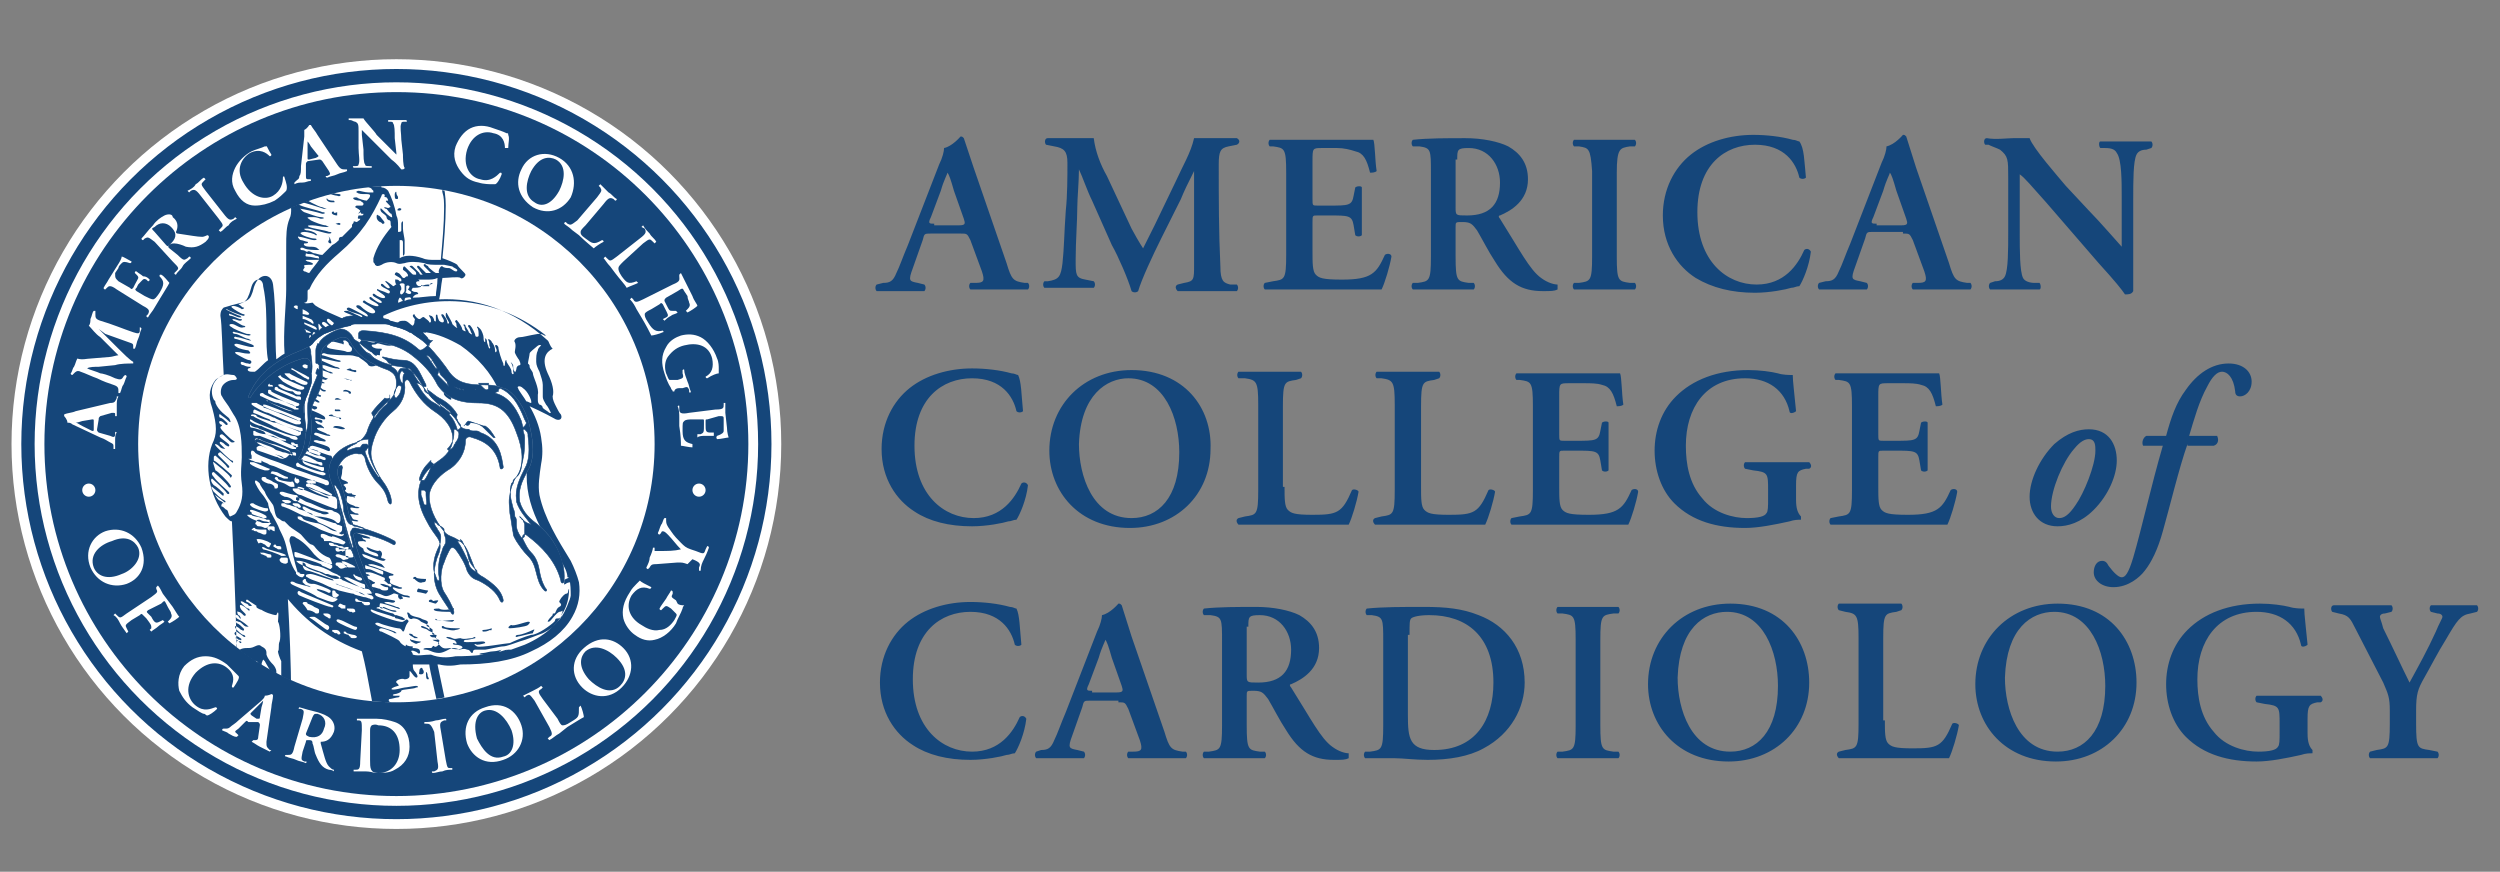 <svg xmlns="http://www.w3.org/2000/svg" xmlns:xlink="http://www.w3.org/1999/xlink" viewBox="0 0 152 53" enable-background="new 0 0 152 53"><rect x="0" y="0" width="152" height="53" fill="#808080" stroke="none"/><defs><circle id="b" cx="24" cy="27" r="15.7"/><clipPath id="a"><use xlink:href="#b"/></clipPath></defs><g fill="#15467a"><path d="M58.4 14.2c.4 0 .4 0 .6.4l.7 1.9c.2.6.1.7-.4.7H59c-.1.1-.1.3 0 .4h3.5c.1-.1.1-.3 0-.4h-.2c-.7-.1-.8-.2-1.1-1.2l-2-5.8-.6-1.8c-.1-.1-.1-.1-.2-.1 0 0-.5.6-1 .7 0 .2-.1.6-.3 1l-1.9 4.9c-.3.7-.5 1.3-.7 1.7-.2.5-.4.6-.8.6l-.4.1c-.1.1-.1.3 0 .4h2.9c.1-.1.1-.3 0-.4l-.4-.1c-.5-.1-.6-.1-.3-.9l.6-1.7c.1-.4.1-.4.5-.4h1.8m-1.6-.6c-.3 0-.4 0-.2-.4l.6-1.6c.2-.7.4-1 .4-1.1.1.1.2.4.4 1.1l.6 1.7c.1.3.1.4-.3.4h-1.5v-.1M75.2 17.3c.1.1.1.3 0 .4H71.6c-.1-.1-.2-.3 0-.4l.4-.1c.6-.1.6-.2.6-1.1v-5.7c-.4.8-.6 1.2-.8 1.7l-1.2 2.4c-.5 1-1.2 2.5-1.4 3.2-.1.1-.3.1-.4 0-.2-.7-.8-2.1-1.2-2.8l-1.2-2.7c-.3-.6-.6-1.5-.8-1.9 0 .7-.1 1.8-.1 2.3 0 .8-.1 2.1-.1 3.2 0 .9 0 1.1.6 1.2l.5.1c.1.1.1.3 0 .4h-3c-.1-.1-.1-.3 0-.4h.2c.7-.1.8-.3.9-1.1.1-.9.1-1.8.2-3.2.1-.9.1-2.1.1-2.9 0-.7-.2-.9-.8-1l-.5-.1c-.1-.1-.1-.4.1-.4h2.8c.1.8.4 1.6.8 2.3l1.5 3.2c.1.2.5.9.7 1.2l.7-1.4 1.3-2.7c.4-.9.9-1.7 1.1-2.6h2.6c.2.1.2.3 0 .4l-.5.1c-.5.1-.6.3-.6 1.1 0 2.1 0 4.1.1 6.2 0 .9.2 1 .6 1.1h.4M78.2 10.5c0-1.5-.1-1.5-.8-1.6h-.2c-.1-.1-.1-.3 0-.4H83.5c.1.2.1 1.3.2 1.9-.1.1-.3.1-.4.1-.2-.8-.4-1.2-.9-1.3-.3-.1-.7-.2-1.1-.2h-.9c-.6 0-.6 0-.6.8v2.3c0 .4 0 .4.3.4h.7c1.2 0 1.4 0 1.5-.6l.1-.5c.1-.1.4-.1.4 0v2.9c-.1.1-.3.1-.4 0l-.1-.6c-.1-.6-.3-.6-1.5-.6h-.7c-.3 0-.3 0-.3.4v1.8c0 .7 0 1.2.2 1.4.2.2.4.3 1.6.3 1.8 0 2.1-.4 2.6-1.5.1-.1.4-.1.4.1-.1.6-.4 1.6-.6 2h-7.1c-.1-.1-.1-.3 0-.4l.5-.1c.7-.1.8-.1.8-1.6v-5M87 15.6c0 1.5-.1 1.5-.8 1.6h-.3c-.1.1-.1.3 0 .4h3.7c.1-.1.1-.3 0-.4h-.3c-.7-.1-.8-.1-.8-1.6v-1.8c0-.3 0-.3.4-.3.5 0 .6.1.9.5.3.5.7 1.3 1.1 1.9.8 1.3 1.6 1.8 2.9 1.8.5 0 .7 0 .9-.1v-.3c-.2 0-.6-.1-1-.4-.7-.5-1.3-1.7-2.5-3.6-.1-.1-.1-.2 0-.2.7-.3 1.7-.9 1.7-2.2 0-1-.5-1.6-1.2-2-.6-.3-1.6-.5-2.6-.5-1.1 0-2.3 0-3.2.1-.1.1-.1.3 0 .4h.4c.7.1.7.2.7 1.6v5.1m1.6-5.9c0-.6 0-.7.7-.7 1.2 0 1.9 1 1.9 2.1 0 1.3-.6 2-2 2-.7 0-.7 0-.7-.5V9.7h.1M98.3 15.6c0 1.5.1 1.5.8 1.6h.3c.1.1.1.3 0 .4h-3.7c-.1-.1-.1-.3 0-.4h.3c.7-.1.8-.1.8-1.6v-5.2C96.7 9 96.6 9 96 8.9h-.3c-.1-.1-.1-.3 0-.4h3.7c.1.1.1.3 0 .4h-.3c-.6.1-.8.1-.8 1.6v5.1M109.8 10.8c-.1.1-.3.1-.4 0-.2-.9-.9-2-2.7-2-1.8 0-3.5 1.2-3.5 4.1 0 3 1.8 4.4 3.6 4.4 1.7 0 2.5-1.2 2.9-2.1.1-.1.3-.1.4.1-.1.9-.5 1.8-.7 2.1-.2 0-.3.1-.5.1-.3.1-1.3.3-2.2.3-1.4 0-2.6-.3-3.6-.9-1.1-.7-2-2-2-3.8 0-1.6.7-2.9 1.7-3.7 1-.8 2.4-1.2 3.8-1.2.8 0 1.7.1 2.4.3.2 0 .3.1.4.1.3.4.3 1.2.4 2.2M115.7 14.2c.4 0 .4 0 .6.4l.7 1.9c.2.6.1.7-.4.7h-.3c-.1.1-.1.3 0 .4h3.5c.1-.1.1-.3 0-.4h-.2c-.7-.1-.8-.2-1.1-1.2l-2-5.8c-.2-.6-.4-1.3-.6-1.9-.1-.1-.1-.1-.2-.1 0 0-.5.6-1 .7 0 .2-.1.6-.3 1l-1.9 4.9c-.3.7-.5 1.3-.7 1.7-.2.5-.4.6-.8.6l-.4.1c-.1.1-.1.3 0 .4h2.9c.1-.1.1-.3 0-.4l-.4-.1c-.5-.1-.6-.1-.3-.9l.6-1.7c.1-.4.1-.4.5-.4h1.8v.1m-1.6-.6c-.3 0-.4 0-.2-.4l.6-1.6c.2-.7.4-1 .4-1.1.1.1.2.4.4 1.1l.6 1.7c.1.3.1.4-.3.4h-1.5v-.1M129.7 15.3v2.4c-.1.2-.3.2-.5.2-.2-.3-.6-.8-1.6-1.9l-3.2-3.7c-.9-1-1.3-1.5-1.6-1.7v3.6c0 1 0 2.3.2 2.7.1.2.4.3.7.3h.3c.1.1.1.4 0 .4h-3c-.1-.1-.1-.3 0-.4l.3-.1c.3 0 .5-.1.6-.3.2-.4.2-1.6.2-2.7v-3.3c0-1.1 0-1.3-.5-1.7-.2-.1-.5-.2-.7-.3h-.2c-.1-.1-.1-.4.1-.4.5.1 1.3 0 1.6 0h1c.2.6 1.7 2.3 2.2 2.9l1.4 1.5c.6.6 1.9 2.1 2 2.2v-3c0-1 0-2.3-.3-2.7-.1-.2-.3-.3-.7-.3h-.3c-.1-.1-.1-.4 0-.4h3.1c.1.1.1.3 0 .4l-.3.1c-.3 0-.5.1-.6.3-.2.4-.2 1.6-.2 2.7v3.2M62.2 25c-.1.1-.3.1-.4 0-.2-.9-.9-2-2.7-2-1.8 0-3.5 1.2-3.5 4.1 0 3 1.8 4.4 3.6 4.4 1.7 0 2.5-1.2 2.9-2.1.1-.1.3-.1.4.1-.1.9-.5 1.8-.7 2.1-.2 0-.3.1-.5.1-.3.1-1.3.3-2.2.3-1.4 0-2.6-.3-3.5-.9-1.1-.7-2-2-2-3.8 0-1.6.7-2.9 1.7-3.7 1-.8 2.4-1.2 3.8-1.2.8 0 1.7.1 2.4.3.2 0 .3.1.4.1.2.4.2 1.2.3 2.2M68.8 22.5c-2.9 0-5 2.1-5 4.9 0 2.5 1.8 4.7 4.9 4.7 2.8 0 4.9-2 4.9-4.8.1-2.5-1.6-4.8-4.8-4.8m-.2.5c2.2 0 3.1 2.4 3.1 4.5 0 2.8-1.3 4-2.9 4-2.4 0-3.2-2.6-3.2-4.5.1-3 1.7-4 3-4M78.1 29.6c0 .7 0 1.2.2 1.4.2.2.4.3 1.5.3 1.5 0 1.8-.1 2.4-1.5.1-.1.4 0 .4.1-.1.6-.4 1.6-.6 2H75.3c-.1-.1-.2-.3 0-.4l.4-.1c.7-.1.8-.1.8-1.6v-5.2c0-1.4-.1-1.5-.8-1.6h-.4c-.1-.1-.1-.3 0-.4h3.8c.1.1.1.3 0 .4l-.3.1c-.7.1-.8.1-.8 1.6v4.9h.1M86.4 29.6c0 .7 0 1.2.2 1.4.2.2.4.3 1.5.3 1.5 0 1.8-.1 2.4-1.5.1-.1.4 0 .4.1-.1.6-.4 1.6-.6 2H83.6c-.1-.1-.2-.3 0-.4l.4-.1c.7-.1.8-.1.8-1.6v-5.2c0-1.4-.1-1.5-.8-1.6h-.3c-.1-.1-.1-.3 0-.4h3.8c.1.1.1.3 0 .4l-.3.1c-.7.1-.8.1-.8 1.6v4.9M93.2 24.7c0-1.5-.1-1.5-.8-1.6h-.2c-.1-.1-.1-.3 0-.4H98.5c.1.2.1 1.3.2 1.9-.1.1-.3.1-.4.1-.2-.8-.4-1.2-.9-1.3-.3-.1-.7-.1-1.1-.1h-.9c-.6 0-.6 0-.6.8v2.3c0 .4 0 .4.3.4h.7c1.2 0 1.4 0 1.5-.6l.1-.5c.1-.1.4-.1.4 0v2.9c-.1.1-.3.1-.4 0l-.1-.6c-.1-.6-.3-.6-1.5-.6h-.7c-.3 0-.3 0-.3.4v1.8c0 .7 0 1.2.2 1.4.2.2.4.3 1.6.3 1.8 0 2.1-.4 2.6-1.5.1-.1.4-.1.4.1-.1.6-.4 1.6-.6 2h-7.1c-.1-.1-.1-.3 0-.4l.5-.1c.7-.1.8-.1.8-1.6v-5.1M109.2 30.4c0 .5.1.8.3 1v.2c-.2 0-.4 0-.7.1-.9.2-1.9.4-2.7.4-1.7 0-3.2-.4-4.3-1.5-.8-.8-1.2-2-1.2-3.2 0-1.2.4-2.4 1.3-3.3 1-1 2.5-1.6 4.4-1.6.7 0 1.4.1 1.8.2.3.1.7.1.9.1 0 .4.1 1.1.2 2.2-.1.1-.4.2-.4 0-.3-1.3-1.3-2-2.7-2-2.4 0-3.6 1.8-3.6 4.1 0 1.1.2 2.3 1 3.2.7.9 1.9 1.2 2.7 1.2.7 0 1.1-.1 1.2-.3.1-.1.1-.4.1-.9v-.5c0-1 0-1.1-.9-1.2l-.5-.1c-.1-.1-.1-.3 0-.4H110c.1.1.2.3 0 .4h-.2c-.5.1-.6.2-.6 1v.9M112.6 24.7c0-1.5-.1-1.5-.8-1.6h-.2c-.1-.1-.1-.3 0-.4H117.9c.1.2.1 1.3.2 1.9-.1.1-.3.1-.4.1-.2-.8-.4-1.2-.9-1.3-.3-.1-.7-.1-1.1-.1h-.9c-.6 0-.6 0-.6.8v2.3c0 .4 0 .4.3.4h.7c1.2 0 1.4 0 1.5-.6l.1-.5c.1-.1.4-.1.4 0v2.9c-.1.1-.3.1-.4 0l-.1-.6c-.1-.6-.3-.6-1.5-.6h-.7c-.3 0-.3 0-.3.4v1.8c0 .7 0 1.2.2 1.4.2.2.4.3 1.6.3 1.8 0 2.1-.4 2.6-1.5.1-.1.4-.1.4.1-.1.6-.4 1.6-.6 2h-7.1c-.1-.1-.1-.3 0-.4l.5-.1c.7-.1.8-.1.8-1.6v-5.1M123.4 30.2c0 1 .6 1.8 1.7 1.8.6 0 1.4-.2 2.2-1 .9-.9 1.4-2.1 1.4-3 0-1-.5-1.9-1.7-1.9-.6 0-1.3.2-2.1.9-.9.9-1.5 2.2-1.5 3.2m1.8 1.3c-.3 0-.5-.3-.5-.7 0-1 .7-2.7 1.4-3.5.4-.5.7-.6.9-.6.4 0 .4.4.4.7 0 .9-.7 2.6-1.2 3.3-.4.6-.7.8-1 .8M133 27c-.5 1.4-1.1 3.9-1.5 5.3-.3 1.1-.7 1.9-1.1 2.4-.3.4-1 1-1.9 1-.7 0-1.2-.4-1.2-.9 0-.4.2-.7.5-.7.2 0 .3.1.4.3.3.4.6.7.8.7.2 0 .4-.2.7-1.2.5-1.7 1.1-4.4 1.8-6.8h-1.2c-.1-.2 0-.5.2-.6h1.2c.3-1.1.6-2 1.2-2.8.7-1 1.6-1.6 2.6-1.6.9 0 1.4.5 1.4 1.1 0 .6-.4.9-.7.9-.2 0-.3-.1-.3-.3-.1-.9-.5-1.2-.8-1.2-.3 0-.6.3-.9.9-.5.9-.8 2-1.1 3h1.7c.1.2.1.5-.2.6H133V27M62.1 39.2c-.1.1-.3.1-.4 0-.2-.9-.9-2-2.7-2-1.8 0-3.5 1.2-3.5 4.1 0 3 1.8 4.4 3.6 4.4 1.7 0 2.5-1.2 2.9-2.1.1-.1.3-.1.4.1-.1.9-.5 1.8-.7 2.1-.2 0-.3.1-.5.1-.3.1-1.3.3-2.2.3-1.4 0-2.6-.3-3.5-.9-1.1-.7-2-2-2-3.8 0-1.6.7-2.9 1.7-3.7 1-.8 2.4-1.2 3.8-1.2.8 0 1.7.1 2.4.3.2 0 .3.1.4.1.2.4.2 1.2.3 2.2M68 42.7c.4 0 .4 0 .6.4l.7 1.9c.2.6.1.7-.4.7h-.3c-.1.1-.1.3 0 .4h3.5c.1-.1.1-.3 0-.4h-.2c-.7-.1-.8-.2-1.1-1.2l-2-5.8c-.2-.6-.4-1.3-.6-1.9-.1-.1-.1-.1-.2-.1 0 0-.5.6-1 .7 0 .2-.1.6-.3 1l-1.9 4.9c-.3.7-.5 1.3-.7 1.7-.2.5-.4.6-.8.6l-.3.1c-.1.1-.1.3 0 .4h2.9c.1-.1.1-.3 0-.4l-.4-.1c-.5-.1-.6-.1-.3-.9l.6-1.7c.1-.4.1-.4.5-.4H68v.1m-1.6-.7c-.3 0-.4 0-.2-.4l.6-1.6c.2-.7.4-1 .4-1.1.1.1.2.4.4 1.1l.6 1.7c.1.3.1.4-.3.4h-1.5V42M74.3 44.1c0 1.5-.1 1.5-.8 1.6h-.3c-.1.1-.1.3 0 .4h3.7c.1-.1.1-.3 0-.4h-.3c-.7-.1-.8-.1-.8-1.6v-1.8c0-.3 0-.3.4-.3.5 0 .6.1.9.5.3.5.7 1.3 1.1 1.9.8 1.3 1.6 1.8 2.9 1.8.5 0 .7 0 .9-.1v-.3c-.2 0-.6-.1-1-.4-.7-.5-1.3-1.7-2.5-3.6-.1-.1-.1-.2 0-.2.7-.3 1.7-.9 1.7-2.2 0-1-.5-1.6-1.2-2-.6-.3-1.6-.5-2.6-.5-1.1 0-2.3 0-3.2.1-.1.1-.1.3 0 .4h.4c.7.1.7.2.7 1.6v5.1m1.6-6c0-.6 0-.7.7-.7 1.2 0 1.9 1 1.9 2.1 0 1.3-.6 2-2 2-.7 0-.7 0-.7-.5v-2.9h.1M84.1 44.1c0 1.5-.1 1.5-.8 1.6H83c-.1.1-.1.3 0 .4h1.8c.5 0 1.2.1 2 .1 1.3 0 2.5-.2 3.4-.7 1.7-.9 2.5-2.5 2.5-4 0-2.1-1.2-3.5-2.8-4.1-1-.4-2-.5-3.3-.5-1.4 0-2.5 0-3.5.1-.1.1-.1.3 0 .4h.3c.7.1.7.2.7 1.6v5.1m1.6-5.5c0-.7 0-.9.1-1 .1-.1.5-.2 1.1-.2 2.3 0 3.9 1.3 3.9 4.1 0 2.3-1.1 4.1-3.6 4.1-1.5 0-1.6-.7-1.6-2.1v-4.9h.1M97.3 44.1c0 1.5.1 1.5.8 1.6h.3c.1.1.1.3 0 .4h-3.7c-.1-.1-.1-.3 0-.4h.3c.7-.1.8-.1.8-1.6v-5.2c0-1.5-.1-1.5-.8-1.6h-.3c-.1-.1-.1-.3 0-.4h3.7c.1.1.1.3 0 .4h-.3c-.7.1-.8.1-.8 1.6v5.2M105.2 36.7c-2.9 0-5 2.1-5 4.9 0 2.5 1.8 4.7 4.9 4.7 2.8 0 4.9-2 4.9-4.8 0-2.5-1.6-4.8-4.8-4.8m-.2.5c2.2 0 3.1 2.4 3.1 4.5 0 2.8-1.3 4-2.9 4-2.4 0-3.2-2.6-3.2-4.5.1-3 1.6-4 3-4M114.6 43.8c0 .7 0 1.2.2 1.4.2.2.4.3 1.5.3 1.5 0 1.8-.1 2.4-1.5.1-.1.4 0 .4.1-.1.6-.4 1.6-.6 2H111.8c-.1-.1-.2-.3 0-.4l.4-.1c.7-.1.8-.1.8-1.6v-5.2c0-1.4-.1-1.5-.8-1.6l-.4-.1c-.1-.1-.1-.3 0-.4h3.8c.1.1.1.3 0 .4l-.3.1c-.7.1-.8.1-.8 1.6v5h.1M125.1 36.7c-2.9 0-5 2.1-5 4.9 0 2.5 1.8 4.7 4.9 4.7 2.8 0 4.9-2 4.9-4.8 0-2.5-1.6-4.8-4.8-4.8m-.2.5c2.2 0 3.1 2.4 3.1 4.5 0 2.8-1.3 4-2.9 4-2.4 0-3.2-2.6-3.2-4.5.1-3 1.6-4 3-4M140.3 44.6c0 .5.1.8.3 1v.2c-.2 0-.4 0-.7.1-.9.2-1.9.4-2.7.4-1.7 0-3.2-.4-4.3-1.5-.8-.8-1.2-2-1.2-3.2 0-1.2.4-2.4 1.3-3.3 1-1 2.5-1.6 4.4-1.6.7 0 1.4.1 1.8.2.3.1.7.1.9.1 0 .4.1 1.1.2 2.2-.1.1-.4.2-.4 0-.3-1.3-1.3-2-2.7-2-2.4 0-3.6 1.8-3.6 4.1 0 1.1.2 2.3 1 3.2.7.9 1.9 1.2 2.7 1.2.7 0 1.1-.1 1.2-.3.1-.1.1-.4.1-.9V44c0-1 0-1.1-.9-1.2l-.5-.1c-.1-.1-.1-.3 0-.4H141.1c.1.1.2.3 0 .4h-.2c-.5.1-.6.2-.6 1v.9M145.3 43.2c0-.8-.1-1-.4-1.7l-1.7-3.3c-.3-.6-.4-.8-1-.9l-.4-.1c-.1-.1-.1-.4.1-.4h3.5c.1.1.1.3 0 .4l-.4.1c-.2 0-.3.1-.3.2s.1.3.2.7c.6 1.2 1.1 2.3 1.6 3.3.6-1.1 1.1-2 1.6-3.1.2-.5.4-.8.4-.9 0-.1-.1-.2-.3-.2l-.4-.1c-.1-.1-.1-.3 0-.4h2.8c.1.1.1.3 0 .4l-.4.1c-.6.1-.8.4-1.5 1.6-.5.8-.9 1.6-1.3 2.3-.4.7-.5 1-.5 2v.8c0 1.5.1 1.5.8 1.6l.5.1c.1.1.1.3 0 .4h-4.1c-.1-.1-.1-.3 0-.4l.4-.1c.7-.1.8-.1.8-1.6v-.8"/></g><g fill="#fff"><circle cx="24.1" cy="27" r="23.4"/><circle stroke="#15467a" stroke-width=".81" cx="24.1" cy="27" r="22.4"/></g><path fill="#15467a" d="M45.5 27c0 11.8-9.6 21.4-21.4 21.4-11.8 0-21.4-9.6-21.4-21.4 0-11.8 9.6-21.4 21.4-21.4C36 5.6 45.5 15.2 45.5 27M24.1 11.3c-8.7 0-15.7 7-15.7 15.7s7 15.7 15.7 15.7 15.7-7 15.7-15.7-7-15.7-15.7-15.7"/><g fill="#fff"><path d="M5.7 26.1c0 .1 0 .1-.1.1l-.6-.3c-.2-.1-.3-.2-.4-.2 0 0 .1 0 .4-.1l.6-.1c.1 0 .1 0 .1.1v.5m.3-.6c0-.1 0-.1.1-.2l.7-.2c.2 0 .2 0 .2.1v.1h.1v-.6c0-.3 0-.4.1-.6h-.1v.1c-.1.2-.1.3-.4.3l-2.1.5c-.2.1-.5.1-.7.2v.1s.2.2.2.4c.1 0 .2 0 .3.1l1.7.8c.3.1.4.2.6.3.2.1.2.1.2.3v.1H7v-.5c0-.2 0-.4.1-.5 0 0-.1-.1-.1 0v.1c0 .2-.1.2-.3.1l-.7-.2c-.1-.1-.1-.1-.1-.2l.1-.6M8.5 19.9s.1 0 .1.1c-.1.2-.1.4-.2.6-.1.2-.1.4-.2.6h-.1v-.1c0-.2 0-.2-.3-.3l-1.4-.5L6 20l.5.5.7.7c.3.3.7.7.9.8v.1c-.3 0-.8 0-1.1.1l-1 .1c-.2 0-.6 0-.7.1.2.1.6.2.8.3.1 0 .5.1.9.3.3.1.4.1.5-.1l.1-.1s.1 0 .1.1c-.1.2-.1.3-.2.5-.1.1-.1.3-.2.5h-.1v-.1c0-.2 0-.3-.3-.4-.3-.1-.6-.2-1-.4-.3-.1-.7-.3-1-.4-.2-.1-.3 0-.4.1l-.1.1s-.1 0-.1-.1c.1-.1.1-.3.2-.4.1-.2.1-.3.2-.5.3.1.6 0 .8 0l1.2-.1c.1 0 .4-.1.5-.1l-.4-.4-.7-.7c-.3-.2-.5-.5-.7-.7.1-.1.1-.3.1-.4.1-.2.1-.4.2-.5h.1v.2c0 .2 0 .3.3.4.7.2 1.4.5 2 .7.3.1.4.1.4-.1v-.2M7.1 17.6c-.4-.3-.5-.2-.6-.1l-.1.1s-.1 0-.1-.1c.1-.2.2-.3.3-.5l.5-.8c.2-.3.3-.5.3-.6.1 0 .4.2.6.3 0 0 0 .1-.1.1-.3-.1-.4-.1-.5 0-.1.1-.2.2-.2.3l-.2.3c0 .3 0 .3.2.5l.7.4c.1.1.1.1.2 0l.1-.2c.2-.4.3-.4.1-.6l-.1-.1c0-.1 0-.1.1-.1.1.1.3.2.4.3.2 0 .3.1.4.2 0 0 0 .1-.1.1l-.1-.1c-.2-.1-.2 0-.5.3l-.1.2c-.1.1-.1.1 0 .2l.5.3c.2.1.4.2.5.2.1 0 .2-.1.4-.4.3-.5.3-.7 0-1 0-.1 0-.1.1-.1.2.1.4.4.5.5-.1.2-.3.5-.6 1l-.3.5c-.1.2-.3.4-.4.6 0 0-.1 0-.1-.1l.1-.1c.1-.2.1-.3-.3-.5l-1.6-1M9.4 14.1c-.2-.2-.2-.2 0-.3.3-.3.7-.3 1 0 .3.3.4.6 0 1-.2.2-.2.2-.3.1l-.7-.8m1.1 1.8c.4.4.4.4.2.6l-.1.1c0 .1.1.1.1.1.1-.2.3-.3.4-.5.1-.2.3-.3.5-.5 0 0 0-.1-.1-.1l-.1.1c-.2.1-.2.2-.6-.2l-.5-.4c-.1-.1-.1-.1 0-.2s.2-.1.3-.1c.2 0 .5.1.7.2.5.1.8 0 1.2-.3.1-.1.2-.2.2-.3 0 0 0-.1-.1-.1 0 0-.2.1-.3.1-.3 0-.8-.1-1.5-.2 0 0-.1 0-.1-.1.1-.2.2-.6-.2-.9 0-.2-.3-.2-.5-.1s-.5.3-.7.6c-.3.3-.5.6-.7.8 0 0 0 .1.1.1l.1-.1c.2-.1.2-.1.6.2l1.1 1.2M13.6 13c.3.4.4.4.6.3l.1-.1.1.1c-.2.1-.4.2-.5.4-.2.1-.3.3-.5.4l-.1-.1.1-.1c.2-.2.2-.2-.1-.6l-1.1-1.4c-.3-.4-.4-.4-.6-.3l-.1.1-.1-.1c.2-.1.4-.2.5-.4.2-.1.3-.3.5-.4l.1.1-.1.1c-.2.2-.2.2.1.6l1.1 1.4M16.5 9.4c0 .1-.1.1-.1.1-.2-.2-.6-.5-1.2-.2-.5.3-.9 1-.4 1.8.5.9 1.3 1.1 1.8.8.5-.3.6-.8.6-1.1 0-.1.1-.1.1 0 .1.3.2.6.1.8l-.1.1c-.1.1-.3.3-.6.5-.4.2-.8.3-1.2.3-.5 0-.9-.3-1.2-.9-.3-.5-.2-1 0-1.4.2-.4.6-.8 1-1 .2-.1.6-.2.8-.3h.1c0-.1.1.2.3.5M18.8 9.7c-.1 0-.1 0-.1-.1v-1s.1.1.2.3l.4.5c.1.1.1.1-.1.2l-.4.1m.6 0c.1 0 .1 0 .2.1l.4.6c.1.2.1.2-.1.3h-.1s0 .1.1.1c.2-.1.4-.1.6-.2.2-.1.4-.1.6-.2v-.1H21c-.2 0-.3 0-.5-.3l-1.2-1.8c-.1-.2-.3-.4-.4-.6h-.1s-.1.2-.3.3v.4l-.2 1.8c0 .3 0 .5-.1.6 0 .2-.1.2-.2.3l-.1.1v.1c.2-.1.3-.1.5-.1s.3-.1.5-.1v-.1h-.1c-.2 0-.2 0-.2-.3V10c0-.1 0-.1.1-.2l.7-.1M24.5 9.4c0 .1 0 .7.1.8 0 .1-.1.1-.2.1-.1-.1-.2-.3-.6-.6l-1.2-1.2-.6-.6v.3l.1.9c0 .4 0 .8.1.9 0 .1.1.1.3.1h.1v.1h-1.1s-.1-.1 0-.1h.1c.1 0 .2 0 .2-.1.1-.2 0-.6 0-1V8c0-.4 0-.5-.2-.6-.1 0-.2-.1-.3-.1h-.1v-.1H22.1c.1.2.7.8.8 1l.5.5.7.7v-.1l-.1-.9c0-.4 0-.8-.1-.9 0-.1-.1-.1-.2-.1h-.1v-.1h1.1s.1.1 0 .1h-.1c-.1 0-.2 0-.2.1-.1.2 0 .6 0 1l.1.9M30.9 9h-.2c0-.3-.1-.8-.7-.9-.6-.2-1.3.1-1.6 1-.3 1 .2 1.7.8 1.8.6.2 1-.2 1.2-.4.1 0 .1 0 .1.1-.1.3-.3.6-.4.6h-.2c-.1 0-.5 0-.8-.1-.5-.1-.8-.3-1.1-.7-.3-.4-.5-.9-.3-1.5.2-.5.5-.9.9-1.1.4-.2.9-.2 1.4 0 .3.1.6.2.8.3.1 0 .1 0 .1.1.1.2 0 .5 0 .8M33.8 9.7c.7.4.5 1.3.2 1.9-.5.9-1.1 1-1.5.7-.7-.4-.5-1.3-.2-1.9.5-.9 1.1-.9 1.5-.7m.2-.1c-.9-.5-1.9-.2-2.3.7-.4.8-.2 1.7.7 2.3.9.5 1.8.2 2.3-.6.4-.9.2-1.9-.7-2.4M35.6 13.7c-.2.2-.3.3-.3.4 0 .1 0 .2.3.4.4.3.5.4 1 .1.1 0 .1.1.1.1-.2.1-.5.3-.6.4-.1-.1-.5-.4-.9-.8l-.4-.3c-.2-.2-.4-.3-.5-.4 0 0 0-.1.1-.1l.1.1c.2.1.2.1.6-.2l1.2-1.4c.3-.4.3-.4.2-.6l-.1-.1.1-.1.5.5c.2.1.3.3.5.4 0 0 0 .1-.1.1l-.1-.1c-.2-.1-.3-.1-.6.3l-1.1 1.3M37.9 15.9c-.2.2-.3.3-.3.4 0 .1 0 .2.2.5.3.4.4.5.9.3l.1.1c-.2.1-.5.2-.7.3-.1-.2-.4-.5-.7-.9l-.3-.4c-.2-.2-.3-.4-.4-.5l.1-.1.1.1c.2.2.2.2.6-.1l1.4-1.1c.4-.3.4-.4.3-.6l-.2-.1.1-.1c.1.2.3.4.4.5.1.2.3.3.4.5l-.1.1-.1-.1c-.2-.2-.2-.2-.6.1l-1.2 1.1M40.9 17.3c.5-.2.4-.3.4-.5v-.1l.1-.1.3.6.4.8c.1.3.3.5.3.6-.1.1-.4.3-.6.4l-.1-.1c.2-.2.3-.3.2-.5 0-.1-.1-.2-.1-.4l-.2-.3c-.1-.2-.1-.2-.4 0l-.7.4c-.1.1-.1.1-.1.2l.1.2c.2.4.2.4.4.4h.2l.1.1c-.1.1-.3.1-.4.2-.2.1-.3.2-.4.3l-.1-.1.2-.1c.2-.1.1-.2-.1-.6l-.1-.2c-.1-.1-.1-.1-.2 0l-.5.3c-.2.1-.4.2-.4.3 0 .1 0 .2.2.5.3.5.5.6.9.5 0 0 .1.1 0 .1-.2.1-.6.2-.7.2-.1-.2-.3-.6-.6-1.1l-.3-.5c-.1-.2-.2-.4-.4-.6l.1-.1.1.1c.1.2.2.2.6 0l1.8-.9M41.3 23.6c-.2 0-.3.1-.3.2h-.1c0-.1-.1-.1-.1-.2-.2-.3-.3-.6-.4-.9-.2-.6-.2-1.1.1-1.6.2-.4.6-.6.9-.7.4-.1.8-.1 1.2.1.4.2.8.7 1 1.3.1.2.1.5.1.6v.3c-.1 0-.4.1-.7.3-.1 0-.1-.1-.1-.1.4-.2.5-.6.4-1.1-.2-.8-.9-1-1.7-.8-.4.1-.7.3-1 .7-.2.3-.2.7-.1 1 .1.2.1.3.2.4h.5c.3-.1.4-.1.3-.4v-.2s.1-.1.1 0c0 .2.1.4.2.7.1.2.1.4.2.6 0 .1-.1.1-.1 0v-.1c-.1-.2-.1-.2-.4-.1h-.2M43.5 24.9c.5 0 .5-.1.5-.3v-.1h.1v.6l.1.9c0 .3.1.6.1.6-.1 0-.5.1-.7.1 0 0-.1-.1 0-.2.3-.1.4-.2.4-.3v-.7c0-.2 0-.2-.3-.2l-.7.2c-.1 0-.1 0-.1.1v.2c0 .4 0 .5.3.5h.2v.2h-.5c-.2 0-.4 0-.5.1v-.2h.2c.2-.1.2-.1.2-.6v-.2c0-.1 0-.1-.1-.1h-.6c-.2 0-.4 0-.5.1-.1.1-.1.1-.1.6 0 .6.2.7.6.8v.2c-.2 0-.6-.1-.7-.1 0-.2 0-.6-.1-1.2v-.5c0-.2 0-.5-.1-.7 0 0 .1-.1.1 0v.2c0 .2.1.3.6.2l1.6-.2M8.4 33.3c.3.7-.4 1.4-1 1.6-.9.4-1.5.1-1.7-.4-.3-.8.4-1.4 1.1-1.6.9-.4 1.4 0 1.6.4m.2 0c-.4-.9-1.3-1.3-2.2-1-.8.3-1.3 1.2-.9 2.2.4.9 1.3 1.3 2.2 1 .8-.3 1.3-1.1.9-2.2M10.5 36.9c.2.3.3.5.4.6-.1.1-.4.3-.6.4l-.1-.1c.2-.2.3-.3.2-.5 0-.1-.1-.2-.2-.4l-.1-.2c-.1-.2-.1-.2-.3 0l-.8.4c-.1.1-.1.1 0 .2l.2.2c.2.4.3.4.5.3l.2-.1.1.1c-.1.1-.3.2-.4.3-.1.1-.3.2-.4.3l-.1-.1.1-.1c0-.2 0-.2-.3-.6l-.2-.2c-.1-.1-.1-.1-.2 0l-.5.3c-.4.3-.4.3-.3.5l.1.2-.1.1c-.2-.3-.3-.4-.4-.6-.1-.2-.2-.4-.4-.5l.1-.1.1.1c.2.2.2.2.6-.1l1.5-1c.4-.3.4-.3.3-.5v-.1l.1-.1c.1.1.2.3.3.5l.6.8M14.2 41.8c-.1 0-.1 0-.1-.1.1-.3.2-.7-.3-1.1-.5-.4-1.2-.4-1.9.3-.7.8-.5 1.6 0 2 .5.4.9.2 1.2.1.1 0 .1.1.1.1-.2.2-.5.4-.6.4-.1 0-.1-.1-.2-.1s-.4-.2-.7-.4c-.4-.3-.6-.6-.8-1-.1-.4-.1-1 .3-1.5.4-.4.8-.6 1.3-.6s.9.2 1.3.5l.6.6.1.1c.1.1-.1.4-.3.7M15.3 43.5c-.1-.1-.1-.1 0-.2l.4-.4.3-.3s0 .1-.1.4l-.1.6c0 .1 0 .1-.2.1l-.3-.2m.4.4c.1.1.1.1.1.2l-.1.7c0 .2-.1.2-.2.2h-.1l-.1.1c.2.1.3.2.5.3l.6.3.1-.1h-.1c-.2-.2-.2-.2-.2-.5l.3-2.1c0-.2.1-.5.1-.7 0 0 0-.1-.1-.1 0 0-.2.1-.4.1 0 .1-.1.2-.2.3l-1.4 1.2c-.2.2-.4.3-.5.4-.1.1-.2.1-.3.1h-.1c-.1 0-.1.1-.1.1.2.1.3.1.4.2.2.1.3.2.5.2l.1-.1-.1-.1c-.1-.1-.2-.1.1-.3l.4-.4c.1-.1.1-.1.2 0h.6M19 43.6c.1-.2.1-.2.3-.2.4.1.6.5.4.9-.1.4-.4.6-.9.5-.2-.1-.2-.1-.2-.2l.4-1m-1.1 1.8c-.1.5-.2.5-.4.5h-.1c-.1 0-.1.1 0 .1.2.1.4.1.6.2.2.1.4.1.6.2 0 0 .1-.1 0-.1h-.1c-.2-.1-.2-.1-.1-.6l.2-.6c0-.1 0-.1.2-.1s.2.1.2.2c.1.2.1.5.2.7.2.5.4.8.8.9.2 0 .3.1.3.1v-.1c-.1 0-.2-.1-.3-.2-.2-.2-.3-.7-.5-1.4v-.1c.3 0 .6-.1.8-.6.1-.3 0-.6-.2-.8-.2-.2-.5-.3-.8-.4-.4-.1-.8-.2-1.1-.3 0 0-.1.1 0 .1h.1c.2.1.2.1.1.6l-.5 1.7M22.5 44.5c0-.2 0-.3.1-.4 0 0 .2-.1.4 0 .8 0 1.3.5 1.3 1.5 0 .8-.5 1.4-1.3 1.4-.5 0-.5-.3-.5-.8v-1.7m-.6 1.8c0 .5-.1.5-.3.5h-.1v.1h.6c.2 0 .4 0 .7.1.4 0 .9 0 1.2-.2.6-.3.9-.8.9-1.4 0-.7-.3-1.3-.9-1.5-.3-.1-.7-.2-1.1-.2h-1.2v.1h.1c.2 0 .2.1.2.6l-.1 1.9M27.1 46.2c.1.5.1.5.3.5h.1v.1c-.2 0-.4 0-.6.1-.2 0-.4.1-.6.1 0 0-.1-.1 0-.1h.1c.2-.1.3-.1.2-.6l-.2-1.8c-.2-.5-.3-.5-.5-.5h-.1v-.1c.2 0 .4 0 .7-.1.2 0 .4-.1.6-.1 0 0 .1.1 0 .1H27c-.2.1-.3.1-.2.6l.3 1.8M29.5 43.2c.7-.2 1.3.5 1.6 1.2.3.9 0 1.5-.5 1.6-.8.3-1.3-.5-1.6-1.1-.3-1.1.1-1.6.5-1.7m0-.2c-1 .3-1.4 1.2-1.1 2.2.3.8 1.1 1.4 2.2 1 .9-.3 1.4-1.2 1.1-2.1-.3-.9-1.1-1.5-2.2-1.1M33.9 43.7c.1.2.2.4.3.4.1 0 .2 0 .5-.2.5-.3.5-.3.5-.9l.1-.1c.1.2.2.6.2.7-.2.1-.5.3-1 .6l-.5.4c-.2.1-.4.3-.6.4l-.1-.1.1-.1c.2-.1.2-.2 0-.6l-.9-1.6c-.3-.4-.3-.4-.5-.3l-.1.1-.1-.1.6-.3c.2-.1.4-.2.5-.3l.1.1-.1.1c-.2.1-.2.2.1.6l.9 1.2M35.6 39.6c.6-.5 1.4-.1 1.9.4.7.7.6 1.3.2 1.7-.6.6-1.4.1-1.9-.4-.7-.8-.5-1.4-.2-1.7m-.1-.2c-.8.7-.8 1.7-.1 2.4.6.6 1.6.8 2.4 0 .7-.7.8-1.7.1-2.4-.6-.6-1.5-.8-2.4 0M41.2 36.7c.1.1.3.1.3.1h.1s-.1.1-.1.2c-.1.3-.3.6-.4.9-.3.5-.8.9-1.3 1-.4.1-.8 0-1.2-.3-.3-.2-.6-.6-.7-1-.1-.5 0-1 .4-1.6.1-.2.3-.4.4-.5l.2-.2c.1.1.3.2.7.4 0 0 0 .1-.1.1-.5-.2-.8 0-1.1.4-.4.7-.1 1.4.6 1.8.3.2.7.4 1.1.3.4 0 .7-.3.9-.6.1-.2.2-.3.1-.4l-.2-.2-.1-.1c-.3-.2-.3-.2-.5 0l-.1.1s-.1 0-.1-.1c.1-.2.2-.3.4-.6.1-.2.2-.3.3-.5 0 0 .1 0 .1.1v.1c-.1.2-.1.2.2.4l.1.2M41.8 34.3c-.3-.1-.3-.1-.6-.1l-1.3.1c-.2 0-.3 0-.4.2l-.1.1s-.1 0-.1-.1c.1-.2.2-.4.2-.6.1-.2.2-.5.2-.6h.1v.2h.3c.5 0 .9 0 1.3-.1-.3-.3-.5-.6-.8-.9-.1-.1-.2-.2-.3-.2 0 0-.1 0-.1.1l-.1.1s-.1 0-.1-.1c.1-.2.1-.3.2-.5.1-.1.1-.3.2-.4h.1v.1c0 .2 0 .3.3.7.2.3.4.5.6.7.2.2.3.3.6.4l.3.1c.5.2.5.2.6-.1l.1-.2s.1 0 .1.1c-.1.3-.2.5-.3.7-.1.2-.2.4-.2.7h-.1v-.2c.1-.2.1-.3-.4-.5l-.3.3"/><ellipse cx="42.5" cy="29.8" rx=".4" ry=".4"/><ellipse cx="5.4" cy="29.8" rx=".4" ry=".4"/></g><g clip-path="url(#a)"><g fill="#15467a"><path d="M19.4 9.2c.1 0 .3-.1.3-.1 0-.1-.1 0-.2 0-.2 0-.2.1-.1.1M20.3 11.3c.1.1.7.2.9.2.2 0 .1-.1.1-.1-.1 0-1-.2-1.1-.2-.1 0-.3-.1-.4-.1-.1 0-.2-.1-.2 0v.1c0-.1.6 0 .7.1M20.5 10.2s0-.2-.2-.2c-.1 0-.2.1-.3.1-.2.1.5.1.5.1M19.6 9.6c-.1.1.3 0 .2 0h-.2M20.1 14.8c.1 0 0-.2 0-.2s0-.1-.1-.2.1.1 0 .2 0 .2.1.2M26 16.3c.1 0 .1 0 0 0 .1-.1 0-.2-.1-.1l.1.1M29.9 38.2s-.3.1-.5.1c-.1 0-.1.1 0 .1s.2 0 .4-.1c.1.1.1-.1.1-.1M27.9 38.2c-.2 0-.8 0-.9-.1-.1-.1-.2 0-.1.1.1 0 .6.2.8.1.1 0 .4-.1.2-.1M23.3 13.6c.1 0 .1-.1 0-.2s-.2-.3-.3-.3c-.1-.1-.1 0-.1.1 0 .2.2.3.2.3.1 0 .2.2.2.1M19.8 10c0-.1-.1-.1-.2 0 0 .1.1.1.1.1s.1 0 .1-.1M32.1 38c.1-.1.2-.2 0-.2-.1 0-.9.3-1 .2-.1 0-.3.2-.1.2.2 0 1-.1 1.1-.2M20.6 11.8c-.2 0-.5-.1-.6-.2-.1 0-.1.1-.1.1.1.1.5.2.6.2.2.1.3-.1.1-.1M32.4 38.3c-.2.1-.7.3-.9.3-.2 0-.2.2 0 .1.1 0 .8-.2.9-.2 0-.1.2-.3 0-.2M24.1 12.1c.1 0 .1 0 .1-.1s-.1-.1-.1-.3c0-.1-.1 0-.1.1 0 .2 0 .3.1.3M19.8 10.4c.1.1.5.2.6.2.1 0 .4-.1.2-.1s-.5-.2-.6-.2c-.2 0-.3.1-.2.1M27.5 37.8c.2-.1.1-.1 0-.1s-.8.1-.9 0c-.1-.1-.2-.1-.1 0 .1 0 .8.1 1 .1M24.2 12.7c-.1.1 0 .1.1.1 0 0 .1 0 .1-.1 0 0-.1-.1-.2 0M20.4 13.6c-.1 0-.1 0 0 0 .2.1.3.1.3 0-.1-.1-.2 0-.3 0M22.2 10.5c.1 0 .3-.1.3-.1s-.2.1-.2 0-.2.1-.1.1M20.5 10.9c.1 0 .3.1.4.1.1 0 .2-.1.2-.1h-.6M20.3 12.2c-.1 0-.3 0-.4-.1 0-.1-.1 0 0 .1s.2.1.4.1c.1 0 0-.1 0-.1M20.5 12.9s-.2.1-.2 0-.2 0-.1.1.3.1.3.1v-.2M26.3 17.2s-.1 0-.2.1c0 0 .2 0 .2-.1M34.2 37.4c0 .1-.1.1-.1.2 0-.1 0-.1.1-.2M34.6 35.8c-.1.1 0 .3-.2.3-.2.1-.4.4-.4.5.1.1.2.2 0 .3-.2.1-.2.4-.3.4-.1 0-.1 0-.1.1-.1.1-.3.3-.3.4.1 0 .1 0 .2-.1s.3-.4.5-.5c.2 0 .3-.2.2-.1 0 .1 0 .2-.1.3 0 0 0-.1.1-.1.3-.5.4-1 .4-1.5M33.9 37.6c-.2 0-.1.1-.2.2-.2.2-1 .8-1.4.8-.4.1-1.1.4-1.3.5-.2 0-1.8.3-2 .2-.2-.1-.2-.2 0-.1.2 0 .5-.1.5-.1 0-.1-.1-.1-.2-.1s-1.1.1-1.1 0 .1-.1.2-.1.5-.1.5-.1c0-.1 0-.1-.2 0-.2 0-.5.1-.7 0-.2 0-.3.1-.5 0s-.5-.1-.3 0 .5.1.5.2c.1.1.1.2-.1.1-.1 0-.1.1.1.1s.5.1.4.2c-.1.1-.5.1-.7 0-.2 0-.4.1-.6-.1-.2-.2-.2-.2-.1-.3.1-.1-.2-.1-.2-.2s.1-.2 0-.2-.3 0-.2-.2c0-.2 0-.1-.1-.2s-.4-.1-.2-.3c.1-.2-.3-.2-.4-.3-.2-.1-.6-.1-.7-.3-.1-.1-.2-.1-.1.1 0 .2.2.3.3.2.1 0 .3 0 .5.2.2.1.5.2.5.3 0 .1.1.3-.1.1-.2-.1-.4-.2-.4-.1s.3.1.4.2c.1.1.5.2.4.3-.1 0-.4 0-.2.1.1.1.2 0 .3.1.1.1.3.1.1.1h-.3c.1.1.4.1.4.2s-.2.3-.3.2c-.1-.1-.1.1-.2.1h-.3c-.1 0-.3.1 0 .1.2 0 .4.2.8.2.3 0 .7-.3.8-.3.1 0 .3 0 .4.1.1 0 .3-.1.5 0 .2 0 .2.2.3.2.1 0 0-.2.2-.2h.6c.1 0 .9-.2 1.1-.2.2 0 .7-.2 1-.3.4-.1 1.1-.4 1.4-.5.2-.1.4-.2.6-.4.2-.2.4-.4.5-.6-.1.1-.1.1-.2.1M20.7 25.4c-.1 0-.5-.1-.5-.2-.2 0-.3.1-.1.1.2 0 .4.1.5.1.1.2.2 0 .1 0M20.4 25h.3s0-.1-.1-.1h-.2c0-.1-.1.1 0 .1M34.3 35.3c0 .2-.1.3.1.2.1-.1.3-.1.3-.1 0-.1 0-.2-.1-.3-.1.1-.3.1-.3.2M23.2 21.3c0-.1.1-.1-.2-.1-.2 0-.4-.1-.4-.2s.2 0 .3-.1c.1-.1.6.2.9.1.2-.1.7 0 1 .2.3.2.9.4 1 .4.1 0 .2.2.2.2-.1.1 0 .3.2.4.1 0 0 .3.1.3.1.1.2 0 .2.1 0 .2.1.2.2.3.1 0 .1.1.1.2s.3.1.2.3c-.1.2.2.2.2.3 0 .1-.1.1-.2.2s.3.4.4.4c.1 0 0-.2-.1-.3-.1-.1 0-.1.1-.2.1 0 .2 0 .4.3.2.2.1.2.2.2s.1-.1 0-.1c-.1-.1 0-.1.1-.1s.2.2.3.2c.1 0 0-.2 0-.2 0-.1.1 0 .2 0s.2.2.2.1 0-.1.2 0c.1 0 .1.1.2.1s0 0 0-.1c-.1-.1 0-.2.1-.1s.3.3.4.3c.1 0 0-.1 0-.2s.1-.1.2 0 .3.3.5.4c.2 0 0-.2 0-.3 0-.1.1 0 .2.1s.5.7.6.7c.1-.1.6.9.7 1.3.1.4.3.3.2.3-.6-2.2-1.3-2.4-1.6-2.5-.2-.2-3.4-.9-3.4-1 0-.2-.7-.9-.7-.9s-.5-.6-.5-.7c-.1-.1-1.2-.8-1.5-.9-.3-.1-.5-.1-1.1-.3-.5-.1-.5-.2-.8-.2-.3-.1-.3.1-.2.2.1.1.5.2.7.2.2 0 0 .1-.2.2-.1.1-.6-.1-.8-.2-.1-.1-.1-.1-.2 0l.9.9c.2.1.4.1.4.1 0-.2 0-.3.1-.3m0-.9c.2 0 .9.3 1.1.3.1 0 0 .2-.1.1-.1 0-1-.2-1.1-.3-.1-.1.1-.1.1-.1M31.4 39.4c-.2.1-.2.1-.4.1s-.2 0-.2.1v.1c.4-.1.7-.2 1-.4-.2 0-.2 0-.4.1M21.8 36c-.1 0-.4-.2-.8-.3-.2-.1-.4-.1-.5-.2h-.1c.2.1 1.2.4 1.4.5.1.1.2.1.4.2-.1-.1-.3-.2-.4-.2M15.7 36.8c-.1 0-.2.1 0 .2s.2.1.2 0c0-.2 0-.1-.2-.2M25.6 40.6c-.1.1-.1.1-.1.2s-.1.2.1.2.2-.2.1-.3c0-.1-.1-.1-.1-.1M25.9 40.9c0 .2 0 .4.1.4s.1 0 0-.2c0-.2-.1-.3-.1-.2M21.5 30.1s-.1 0-.1-.1h-.2s-.1.1 0 .1c0 .1.1.1.2.1h.2c-.1.1-.1.1-.1-.1M25 39c.2.1.3.2.4.1.1 0 .3-.1.1-.1-.2 0-.4-.1-.5-.1-.1-.1-.1 0 0 .1M24.9 38.6c.1.1.2.1.3.2h.2c0-.1-.3-.1-.3-.2-.1-.1-.3-.1-.2 0M26.6 36.5c-.2 0-.3.1-.3 0-.1-.1-.3 0-.2.1.1 0 .3.1.4.1.1-.1.2-.2.1-.2M25.1 39.3c-.1 0-.3 0-.4-.1 0-.1-.1.2 0 .2h.3c.1.1.1-.1.1-.1M25.7 35.4c.2 0 .2-.1.2-.2 0 0-.6 0-.6-.1-.1-.1-.3.1-.1.1.1.1.3.3.5.2M20.9 26c-.2-.1-.4-.1-.5-.1-.1 0-.2.1-.1.1s.4.1.5.1c0 0 .3 0 .1-.1M26 35.9c-.1 0-.5-.1-.5-.1-.1-.1-.2.2-.1.2s.5.1.5.1.2-.2.1-.2M24.5 36.4c0-.1-.2-.3-.3-.2 0 0 0 .2.1.2 0 .1.1 0 .2 0M26.4 37.1c.1.1.8.1 1 .1.1 0 .2-.1.2-.2 0 0-.1-.1-.2 0s-.6.1-.7 0c-.2 0-.4 0-.3.1M21.4 23.1c-.1 0-.4 0-.4-.1h-.1c.1 0 .4.1.4.1 0 .1.1 0 .1 0M21 23.7c-.1 0-.2.1-.1.1s.3 0 .3.1c.1.1.2 0 .1-.1 0 0-.2-.1-.3-.1M20.8 24.3c-.1 0-.2-.1-.3-.1-.1 0-.2.1-.1.1h.4M21.6 22.5c-.1 0-.2 0-.3-.1-.1 0-.3.1-.2.1.1 0 .3.1.4.1.2.1.2-.1.1-.1M29.3 39.8h.6c.2 0 .5-.2.6-.3 0 0-.3.1-.5.1s-.5.1-.6.1c-.2 0-.4.1-.1.1M24.4 37.5l-.3-.1c-.1 0-.1 0-.1.1 0 0 0 .1.1.1s.3.1.4.1h.1v-.1c-.1 0-.1-.1-.2-.1M33.3 20.7c-2.1-1.9-4.4-2.6-6.6-2.5.1-.4.1-.8.2-1.3.3 0 1-.1 1.1 0 .1.1.3-.1.3-.2s-.4-.4-.5-.6c-.1-.1-.6-.3-.9-.4.1-1 .2-2.2.2-3.2 0-2.2-1.2-3.9-3.1-4-.3 0-.5-.2-.4-.6.1-.7.4-1.5.6-2.2.1-.3-.1-.7-.4-.6-.2 0-.4.1-.6 0-.2 0-.4.1-.4.1-.3.1-.4.4-.4.5-.1.2-.5 1.3-.6 1.4-.1.2-.1.9-.3.7l-.2-.2c-.2-.6-.2-1.3-.3-1.6-.1-.5-.5-.5-.8-.2-.1.2-.2.3-.4.5s-.3.2-.6.1c-.2 0-.4 0-.6.2-.2.2-.4.2-.6.1-.1-.1-.3-.2-.4-.2-.2 0-.3.1-.2.2.1.7.2 1.5.2 2.1l.1 1.2v1.4c0 .5-.1 1 0 1.3 0 .2 0 .4-.1.6-.2.5-.2 1-.2 1.7v2.6c0 .9-.2 2.6-.1 3.9-.2.1-.4.3-.6.4h.1c-.1-1.4 0-3.1-.2-4.6-.1-.7-.8-.7-1.1 0-.1.2-.1.4-.2.6-.1.3-.3.4-.6.5-.4.1-.8.2-1.1.3-.1.1-.2.2-.2.5.1.6.1 1.9.2 3.6-.2.1-.4.2-.5.3-.3.4-.5.9-.2 1.7.3 1.1.3 1.6 0 2.2-.5 1.3-.2 3.1.8 4.4l.1.1c.1.1.2.2.3.2.2 3.9.3 7.5.3 9 0 .2.1.4.4.6.3.3.7.1.9-.2.2-.2.4-.1.5.2 0 .3.2.5.4.6.1.1.3.3.5.4.3.2.6.2.6-.1 0-1.6-.1-4.1-.2-5.8l-.1-.1c1.2 1.5 2.7 2.6 4.6 3.3.4 1.5.8 4.3.9 4.4 0 .3.4.6.9.6.3 0 .7-.2 1-.2.3-.1.6.1.8.2.4.2 1.1.3 1.5.1.3-.1.3-.3.3-.5l-.8-3.8h.1c.4.1.8.1 1.3 0 1.6 0 3.1-.2 4.3-.8 1.1-.5 2-1.2 2.5-2.1.4-.7.5-1.4.4-2.1-.1-.4-.3-.9-.5-1.3-.8-1.3-1.6-2.6-1.9-4-.1-.6 0-1.2.1-1.9.1-.5.1-1 0-1.6-.1-.7-.4-1.4-.7-1.9 0 0 .9.4 1.6.8.3.1.4-.1.3-.3-.1-.1-.2-.3-.3-.5-.1-.2-.2-.4-.2-.6.1-.3 0-.8-.3-1.4-.4-.9-.1-1.3.3-1.5-.2-.2-.2-.4-.3-.5m-6.2 23.5c0-.1 0-.1 0 0M26.5 18c-.5 0-.9.1-1.4.1 0-.1.2-.2.2-.2s.2 0 .1-.1-.2 0-.3-.1c-.1 0-.1-.1 0-.2.1 0 .5 0 .5-.1s.1-.1.1 0h.4c0-.1 0-.1-.1-.1-.2 0-.3.1-.5.1-.1 0-.2-.1-.2-.2s.1-.1.2-.1c0 0 0-.1-.1-.1h.5c.3 0 .5 0 .7-.1 0 .5-.1.8-.1 1.1m-1.5-.2c0 .1-.2.1-.3 0-.1 0 0-.1 0-.1V17.4c.1-.1.2 0 .2 0s0 .1-.1.2c.1.1.2.1.2.2m-.5.5c-.1 0-.2.1-.3.1 0-.2.1-.3.1-.3.1 0 .1.1.2.2m-.1-.4c-.1 0-.1-.2 0-.3 0-.1 0-.2-.1-.3 0-.1.3-.1.3 0v.4s-.1.2-.2.2m.3.2c.1 0 .3-.1.3.1-.1 0-.2 0-.4.1 0-.1 0-.2.1-.2m-6.2-1.9c-.1-.1.2-.1.4-.1s.1-.1.1-.1-.2-.1-.3-.1c-.2-.1-.1-.1 0-.1h.6c.3 0 .1-.1 0-.1s-.4-.1-.6-.1c-.2 0-.1-.1-.1-.2.1-.1-.1-.2-.3-.2-.1-.1 0-.2.2-.1s.6.1.8.1c.2 0 .1 0 0-.1s-.3-.1-.5-.1-.4-.1-.3-.2c.1 0 .3 0 .2-.1-.1 0-.3-.1-.4-.1-.1 0-.3-.3-.1-.2.2 0 .7.2.9.2.2 0 .2-.1 0-.1s-.8-.2-.8-.3c-.1 0 0-.1.2-.1s.6.1.7.2c.1 0 .1 0 0-.1s-.4-.2-.6-.2c-.2-.1-.1-.1.1-.1s1.1.3 1.3.3c.2 0 .2-.1 0-.1-.2-.1-1-.2-1.2-.3-.2-.1 0-.1.2-.1s.6.1.8.1c.3 0 .2 0 0-.1-.2 0-.7-.2-.9-.3-.1-.1-.4-.2 0-.2.3 0 .3 0 .6.1.3 0 .2-.1 0-.1s-.7-.2-1-.3c-.2-.1-.3-.3-.2-.2.1 0 1 .2 1.3.3.2 0 .2-.1 0-.1-.2-.1-1.1-.3-1.3-.4-.3-.1-.2-.2 0-.2s1.1.3 1.4.4c.3 0 .1 0-.1-.1-.2 0-1.1-.5-1.2-.6-.2-.1-.2-.2 0-.2.2.1.7.2.9.2.1 0 .1-.1 0-.1s-.3-.1-.4-.2c-.1-.1-.2-.2-.1-.2s.3.1.5.1.1 0 0-.1c-.2-.1-.5-.1-.7-.2-.2 0-.3-.3-.1-.2.2 0 .6.2.9.2.3.1.2-.1 0-.1s-.6-.2-1-.4c-.4-.1-.2-.2 0-.2s.5.2.6.2c.1 0 .2 0 0-.1s-.5-.2-.7-.3c-.2 0-.2-.2 0-.2s.7.2.9.2c.2.1.4-.1.1-.2-.3 0-.9-.3-1-.3-.1 0-.2-.2 0-.2.1 0 .5.1.6.2.1 0 .2-.1-.1-.1-.3 0-.4-.2-.6-.3-.2-.1-.1-.2.1-.2.1 0 .5.1.7.2.2.1.1-.1-.1-.1s-.7-.2-.8-.3c-.2-.1-.2-.1 0-.1s.5.1.7.2c.3.1.3-.1.2-.1-.2 0-.8-.3-.9-.3-.1 0-.2-.1-.1-.1s.4.1.6.2c.3.3.5.1.3.1-.2-.1-.6-.2-.9-.3-.2-.1-.1-.2 0-.2s.6.2.8.2c.2 0 .2-.1 0-.1s-.7-.2-.8-.3c-.1-.1-.1-.1.1-.1s.3.1.5.1c.1 0 .3-.1 0-.1s-.3-.1-.5-.2c-.2 0-.1-.2-.1-.2h.3c.1 0 .5 0 .2-.1-.3 0-.2-.1-.4-.2s-.3-.1-.2-.1c.1 0 .2 0 .4.1.2 0 .4.1.4 0s-.2 0-.7-.2c-.5-.1-.4-.2-.3-.3.1-.1.2 0 .3-.1.3.1.6.1.8-.2.1-.1.2-.2.4-.1.3.1.5 0 .7-.2.1-.1.2-.3.3-.4l.1-.1c.1-.1.2-.2.3-.1.1 0 .2.1.2.3 0 .2.1.5.1.9s.1.9.2 1.4c.1.4.3.4.3.4.2 0 .3-.1.4-.3l.1-.1c0-.2.1-.4.1-.4l.1-.2c0-.1.1-.3.2-.4.1-.1 0-.2 0-.4 0-.1.1-.2.1-.4 0 0 .1 0 .2.1s.3-.1.3-.2.2-.5.2-.6c0-.1.1-.3.1-.4.2.1.5 0 .7 0 .1 0 .1 0 .2.1l.1.1v.2L24 6c-.2.6-.4 1.4-.5 2v.4c0 .1.1.2.1.3.1.1.3.2.5.2 1.5.1 2.6 1.2 2.8 2.8.1.3.1.6.1 1 0 .9-.1 2-.2 3.1h-.4c-.2 0-.5 0-.7-.1-.6-.2-1.1-.2-1.4 0v-1.1h.1c.1 0 .1.1.1.2v.7c0 .1.1 0 .1-.1v-.8c0-.1-.1-.5-.1-.7v-.4c0-.1-.1 0-.1.1v.4c0 .1-.1.1-.2.1v-.4c0-.2 0-.4-.1-.6-.1-.6-.3-1.1-.5-1.5-.1-.1-.2-.2-.4-.2 0-.1-.1-.1-.2-.1s-.1-.1-.1-.2.1-.1-.1-.2-.2 0-.3 0c-.1.1-.3.1-.2.1.1.1.4.2.4.2s-.1.1-.2.1-.3-.1-.4-.1c-.1 0-.2.1-.1.1s.6.1.6.2l.1.1v.1h-.3c-.2 0-.5-.1-.6-.1-.1 0-.2.1-.1.1.1.1.3.1.5.1s.3 0 .3.1-.1.2-.2.3c-.1 0-.5-.1-.6-.2-.1 0-.3 0-.2.1.1.1.4.1.4.1.1.1.2.1.2.2 0 0 0 .1-.1.1h-.3s-.1 0-.1.1c0 0 .2.1.3.2 0 .1-.1.1-.1.2.2-.2.1 0 .2 0h.1s0 .1-.1.1h-.2s-.1.2 0 .2h.1c0 .1-.1.1-.2.2-.1 0-.2-.1-.2 0s-.1.1-.1.2v.1l-.6.6c-.2 0-.2.1-.2.2-.1.1-.2.2-.4.3l-.6.6c-.2 0-.4-.1-.5-.1-.1 0-.3-.2-.4-.1-.1 0-.3 0-.1.1.2.1.3 0 .5.1.1.1.3 0 .3.2v.1c-.2.3-.4.5-.6.8-.1 0-.2-.1-.3-.1-.2-.1.1-.2 0-.3m0 2.2c.2 0 .2-.2.2-.3v-.4s0-.1.1-.1c.4-.9 1.1-1.6 1.8-2.2 1.4-1.2 2-2.2 2.6-3.5 0-.1.1-.1.1-.1s.1 0 .1.1c-.1 0 0 .1.1.1 0 0 .1.1.1.2h-.1c-.1 0 0 .1.1.2s.2.2.1.2c-.1.1-.2 0-.3 0-.1 0 0 .1.1.1.1.1.2.3.3.3 0 0 .1.3 0 .2-.1 0-.4-.3-.6-.5-.1-.1-.1.1 0 .2s.3.2.3.3c0 .1.1.2.2.2.1.1 0 .2.1.4-.5.6-.9 1.2-1.1 1.9v.2c0 .1.1.1.1.2.1.1.2.1.4 0 .3-.2.7-.2.9-.1.2.1.4 0 .5 0 .3-.1.7-.1 1.2 0 .2.1.5.1.8.1h.4l.5.1c.1.1.2.1.3.2 0 .1 0 .1-.1.1s-.3-.2-.4-.2c-.1 0-.3 0-.4-.1-.1-.1-.3.3-.2.4h-.2c-.2-.1-.5-.4-.6-.5-.1-.1-.2 0-.1.1l.4.4h-.3l-.4-.4c-.1-.1-.2 0-.1.1s.2.3.3.4h-.1s-.1 0-.1-.1l-.4-.4c-.1-.1-.2 0-.2 0 .1.1.4.3.4.4v.1h-.1c-.1 0-.1 0-.2-.1l-.4-.4c-.1 0-.1.1-.1.2.1.1.2.1.3.3v.1c-.1 0-.1 0-.2.1h-.1c-.1-.1-.2-.3-.3-.3-.1-.1-.2 0-.2.1.1.1.4.2.4.3v.1h-.1c-.1-.1-.1-.1-.2-.1-.1-.1-.1.2 0 .3-.1 0-.1.1-.2.1-.1-.1-.4-.3-.4-.3h-.1c.1.1.3.3.3.4-.1.1-.3-.1-.4-.2-.1-.1-.2 0-.1.1s.4.2.5.3c0 .1 0 .2-.2.1s-.3-.1-.5-.2c-.1-.1-.1.1 0 .1.1.1.5.3.4.4-.1.1-.5-.1-.6-.2-.1-.1-.2 0-.1.1s.6.3.5.4c-.1.1-.5-.2-.6-.3-.1-.1-.2 0-.1.1s.6.3.5.4c-.1.1-.7-.2-.8-.3-.1-.1-.2.1-.1.1.1.1.8.4.7.6-.2.2-.7-.2-.9-.4-.2-.1-.3 0-.2.1.1.1.5.3.6.4.1.1.1.2-.1.1s-.9-.5-1-.5c-.1 0-.2.1 0 .2s.7.2.8.3c.1.1-.1.1-.2 0-.2-.1-.6-.3-.7-.3-.1 0-.3 0-.1.1.2.1.6.2.5.3s-.4.2-.6.1c-.2-.1-1.7-.7-1.8-.9l-.1-.1c-.5.1-.5 0-.5 0m1.1 1.2c.1-.1.3.1.4.2-.1 0-.2.1-.2.1-.1-.1-.3-.2-.2-.3m.1.4c-.1.1-.2.1-.3.2 0-.2-.1-.6 0-.5.1.1.1.2.3.3m.2-.6c.1-.1.3.2.5.3-.1 0-.1 0-.2.1-.2-.1-.4-.3-.3-.4m.2 1.4c.1-.1.6.1.7.1.1.1.1 0 .1-.1-.1-.1 0-.1.1-.1 0 0 .2.1.2.2s.2.2.2.3c0 .2-.1.2-.3.2-.2-.1-.5-.1-1-.2s0-.3 0-.4m-1.7-2c.2.1.4.2.4.3-.1.1-.2 0-.4 0v-.3m0 .4c.2.1.6.2.6.3.1.1.1.3-.1.1-.2-.1-.3-.2-.5-.2v-.2m.1.4c.2.1.6.2.7.3.1.1.1.2-.1.1l-.6-.3v-.1m.7.7c-.1 0-.1.1-.2.1 0-.2.1-.3.2-.1m-.3.1c0 .1 0 .1-.1.2 0-.1 0-.3.1-.2m-.3-.2c0-.1 0-.1-.1-.2l.4.2c0 .1-.2 0-.3 0m-.5-1.6s0 .1 0 0v.2c-.1 0-.2-.1-.2-.1-.1 0 0-.2.2-.1m.3 3.6s0-.1 0 0c.2-.1.2 0 .3 0v.1c0 .1 0 .1-.1.1 0 0-.1 0-.2-.1v-.1m-.8.2h.2c.1.1.8.4.9.5.1 0 .1.1.1.1 0 .1-.1.1-.2 0-.1 0-.3-.2-.5-.3-.1-.1-.3-.2-.3-.2-.1 0-.1-.1-.1-.1h-.1m-.3.3h.3c.1.1.8.4 1 .5.1 0 .1.1.1.1 0 .1-.1.1-.2.1s-.3-.1-.5-.2c-.1-.1-.2-.1-.3-.1-.1-.1-.4-.3-.4-.4m-.4.2c.1-.1.2-.1.2 0 .1.1 1.1.5 1.3.6.1 0 .1.1.1.1s0 .1-.2.1-.8-.3-1.1-.5l-.3-.3c0 .1 0 0 0 0m0 .5s0-.1 0 0c.2-.1.2 0 .3 0 .1.1.6.3.9.4h.1c.1 0 .1.1.1.1s0 .1-.1.1-.2 0-.3-.1l-.1-.1c-.3 0-.8-.2-.9-.4m0 .2c.1.1 1 .4 1.1.5h.1c.1 0 .2 0 .2.1v.1h-.2c-.2-.1-1.2-.5-1.4-.6v-.1c0-.1.2-.1.2 0m2.8 4.2c.1 0 .1.1.1.1 0 .1-.1.1-.3 0-.1 0-.4-.1-.6-.2-.1 0-.2-.1-.3-.1-.1 0-.1-.1-.1-.1v-.1h.1c.2.1.9.3 1.1.4m-1-.5c0-.1.1-.1.2 0 .2 0 .3.1.4.1l.1.1c.1 0 .1.1.1.1l-.1.1c-.1 0-.2 0-.4-.1l-.2-.1c0-.1-.1-.2-.1-.2m-.8 6.3c0-.1.2 0 1 .3.2.1.5.2.5.2.1 0 .8.2.8.3v.1l-.1.1c-.1 0-.2-.1-.5-.2l-.1-.1c-.2-.1-1.1-.4-1.4-.4-.2 0-.2-.1-.2-.2v-.1m1.7-.9c-.1 0-.1-.1-.1-.1v-.1c.1-.1.3 0 .5.1.1 0 .2.1.2 0 .1 0 .6.2.7.3.1 0 .1.1.1.1l-.1.1h-.1s-.3-.1-.4-.1c-.1 0-.3-.1-.3-.1h-.4c0-.1 0-.1-.1-.2m-1.4 2.1c0 .1.1.1.2.1h.1v.1l-.1.1c-.1 0-.2 0-.4-.2v-.1h.2m-.1-.6l-.1-.1h.2s.1 0 .4.1c.2.1.5.2.6.2.2 0 .7.2 1 .4.2.1.3.1.4.2 0 0 .1 0 .1.1s-.2.1-.3.1c-.2 0-.8-.3-1-.4-.1 0-.3-.1-.6-.2-.3-.2-.6-.3-.7-.4m2.5.3l-.1-.1c-.1 0-.1-.1-.1-.1s0-.1.1-.1h.2s.1 0 .2.1l.2.1v.1H21c-.2.1-.3.1-.4 0m-.1-.8h.1s.3.1.4.1c.1 0 .2 0 .2.1 0 0 0 .1-.1.1s-.2.1-.3 0c0 0-.1-.1-.2-.1s-.2-.1-.2-.1 0-.1.1-.1m-.1-.3c0-.1 0-.1.1-.1h.1v.1h.4s0 .1-.1.1c0 0-.1.1-.1 0h-.1c-.2.1-.3 0-.3-.1m1.2 1.1h-.4c-.1 0-.3-.2-.4-.3-.1-.1.1-.1.3 0 .2.1.5.2.5.3m-.7.6h.2c.1 0 .9.4 1 .4.1 0 .1.1.1.2 0 0 0 .1-.1.1-.2-.1-1-.5-1.2-.7m1 .2c-.1 0-.3-.1-.4-.3-.1-.1.1-.1.1 0 .1 0 .2.1.3.1.2.1.1.2 0 .2m-.4-1.5c0 .1-.1.1-.3.1-.2 0-.2-.1-.2-.2v-.2c0-.1.1-.1.2-.1h.1c.1.1.2.3.2.4m-.3-.5s0 .1-.1.1-.5-.1-.7-.2h-.2c-.1 0-.1 0-.2-.1V33c.1 0 .3 0 .3.1 0 0 .2 0 .3.1.1 0 .3 0 .3.1.3-.1.3 0 .3 0m-.3-.8s0 .1-.2.1-1.3-.4-1.4-.5l-.4-.2c-.4-.2-.8-.3-.8-.4v-.1h.1c.1 0 .1 0 .2.1 0 .1.3.2.8.3.2 0 .6.2.9.4.2.1.3.1.3.1h.1l-.6-.3c-.4-.2-.5-.2-.6-.3 0-.1-.5-.3-.7-.3-.1 0-.5-.2-.9-.4-.2-.1-.5-.2-.5-.2-.1 0-.1-.1-.1-.1 0-.1 0-.1.1-.1h.1s.1.1.3.1c.2.1.4.1.5.2.1.1.3.1.5.2s.4.1.4.2c.1.1.7.3 1 .4l.3.1c.1 0 .1 0 .2.1.1 0 .3.1.3.1v.2c0 .1-.1.2-.2.2 0 0 .1.1.2.1.1-.1.1 0 .1 0m-4.7-1.6c.1 0 .1 0 .1.1s-.2.1-.2.1c-.1 0-.7-.2-.8-.3l-.1-.1c0-.1.1-.1.1-.1h.1c.1.1.6.3.8.3m-1-2.8h.2c.1 0 .9.4 1 .4 0 .1-.1.1-.2.1h-.1c-.4-.1-.8-.3-.9-.4v-.1m.1 2.9c.1 0 .9.3.9.4v.1H16s-.2-.1-.3-.1c-.2-.1-.4-.1-.4-.2s-.1-.1-.1-.1c0-.1 0-.1.1-.1m0 .3c0 .1.4.1.6.2.2 0 .3.1.3.1h.1c.1 0 .1 0 .1.1 0 0 0 .1-.1.1H16c-.1 0-.2-.1-.3-.1-.3-.1-.5-.2-.6-.3-.1-.1-.1-.1 0-.1h.2m.9.8h-.1s-.2-.1-.3-.1c-.1 0-.2 0-.2-.1-.1 0-.1-.1 0-.2 0 0 0-.1.1-.1h.1s.2.1.3.1c.2 0 .3.1.4.1l-.3.3m-.9.1l.1-.1h.1c0 .1.3.1.5.1h.1c.1 0 .1 0 .1.1v.1s0 .1-.1.1-.1 0-.3-.1c0 0-.1 0-.2-.1-.1 0-.2 0-.2-.1-.1.1-.1 0-.1 0m.3.6c.1-.1.7.1.8.2.1 0 .1.1 0 .2 0 .1-.1.1-.2 0l-.1-.1c-.1 0-.1-.1-.3-.1-.1.1-.1 0-.2-.2m.7-.6c-.1-.1 0-.2 0-.2H16.6s.1 0 .1.1v.2s-.1 0-.2-.1c-.1 0-.1 0-.1-.1 0 .2 0 .2-.1.1m.3 1l.1-.1s.1 0 .1.1h.1c.1 0 .2 0 .2.1v.1h-.2s-.1-.1-.2-.1c.1 0 0 0-.1-.1m-.3-3.8c-.3-.1-.4-.2-.4-.3 0 0 0-.1.1-.1s.2 0 .2.1c0 0 .3.1.4.2.2.1.3.1.3.2v.1s0 .1-.1.1h-.1c0-.2-.2-.3-.4-.3m1.9-.1c0 .1 0 .1 0 0l-.1.1c-.1 0-.2-.1-.2-.2s0-.1.1-.2v.1c.2 0 .2.1.2.2m.3.4c0 .1-.1.1 0 0l-.1.1c-.1 0-.3-.1-.3-.1v-.1h.1c.1 0 .3.1.3.1m-.6-.2v.1h-.2c-.1 0-.2-.1-.4-.2s-.4-.1-.5-.2l-.1-.1s0-.1.1-.1c0 0 .1 0 .1.1s.6.2.8.2c.1-.1.2.1.2.2m.3.9c-.1.1-.3.1-.4 0-.1-.1-.3-.2-.5-.2l-.2-.1-.1-.1s0-.1.1-.1h.1s.6.2.8.2c0 0 .1 0 .1.1.1.1.1.1.1.2m.1.4c0 .1-.2.1-.2 0H18c-.1 0-.1-.1-.2-.1v-.1h.2c.1 0 .2 0 .3.2m-.6-.3c0 .1-.1.1 0 0-.1.1-.1.1-.2.1h-.1c-.1 0-.1-.1-.2-.1 0 0-.1-.1 0-.1h.2c.1 0 .2 0 .3.1m-.2-1.4h-.2c-.1 0-.2-.1-.3-.1-.2-.1-.4-.2-.5-.2-.1 0 0-.1 0-.1 0-.1.2 0 .3 0 .1 0 .5.3.7.3v.1m3.2 2.4s0 .1 0 0c0 .2 0 .2-.1.3-.1 0-.1 0-.2-.1-.2-.2-.9-.3-1.1-.3-.2 0-.8-.3-.9-.5v-.1h.1l.4.2c.3.1.5.2.6.2.1.1.4.1.5 0 0 0-.1-.1-.3-.1-.2 0-1.5-.5-1.6-.6 0 0 0-.1-.1-.1v-.1c0-.1.1-.1.2 0 .1 0 .2.1.4.2l.3.1c.2.1.9.4 1 .4h.1c.1 0 .2 0 .3.1.4.1.4.3.4.4m-.2-.6c-.1.1-.2 0-.2 0-.1 0-1.8-.7-2-.8-.2 0-.4-.2-.5-.3v-.1h.4c.1 0 .6.2 1.1.4l.6.2h.1l-.1-.1c-.1 0-1.1-.4-1.2-.6 0 0 .1 0 .3.1l.2.1 1.1.4c.1 0 .2.1.2.3v.4m-.3-.8c-.1.1-.3 0-.4 0l-.4-.2c-.3-.1-.6-.2-.7-.3-.1 0-.1-.1-.1-.1s0-.1.1-.1h.2s.3.1.5.2c.5.3.8.4.8.5m-1.6-.8l.1-.1h.2c.1 0 .3 0 .3.1v.1H19c-.1.1-.2 0-.4-.1 0 .1 0 0 0 0m-1.4-1.5c-.1-.1-.3-.1-.5-.2-.1 0-.2-.1-.3-.1.1 0 .2.1.3.1l.4.2.2.1c-.1 0-.3 0-.4-.1-.1 0-.6-.2-.9-.3l-.3-.1c-.1 0-.1-.1-.1-.2 0 0 .1-.1.2-.1s.3.1.5.2c-.2-.1-.6-.3-.7-.4-.1 0-.1-.1-.1-.1s0-.1.1-.1h.2c.1.1.7.3.8.3.1 0 .9.3 1 .4.1.1 0 .1 0 .1H17.9s.1 0 .1.1v.1c-.1 0-.2 0-.3-.1-.1 0-.1-.1 0-.1-.3.4-.4.4-.5.3m-.9-3.4c.1.1 1.4.6 1.5.6h.1-.2c-.2 0-1.3-.5-1.4-.6-.1 0-.1-.1-.1-.1l.1.1m1.4.8l.5.2c.1 0 .1.1.1.1l-.1.1c-.1 0-2-.8-2.1-.8-.1 0-.1-.1-.1-.1v-.1h.1c.1 0 1.1.4 1.6.6m-.7-.1c.1 0 .5.2 1 .4l.2.1c.1 0 .1.1.1.1s0 .1-.1.1H18c-.1 0-1.5-.6-1.7-.7-.2 0-.9-.4-1-.5v-.1h.3c.1.1 1.3.6 1.4.6m-1.5-.2s.4.2.7.3c.3.1.4.2.5.2.1.1 1.4.6 1.6.6 0 0 .1 0 .1.1v.1c-.1 0-.2.1-.3 0-.2-.1-1.4-.5-1.4-.6-.1 0-.3 0-.3-.1 0 0-.3-.1-.5-.2s-.5-.2-.5-.2V25s0-.1.1-.1m-.2.3c.1 0 .3 0 .3.1.1.1.5.2.8.3.2.1.3.1.4.1.2.1 1.1.4 1.4.5.1 0 .1.1.1.1v.1s-.1.1-.2.1c-.2 0-1.2-.4-1.3-.5-.1 0-.2-.1-.4-.2-.4-.2-.9-.4-1-.5-.1 0-.2 0-.1-.1m2.7 2c-.1 0-.2-.1-.3-.2v-.1h.1c.1 0 .1.1.2.1h.1v.1c.1 0 0 .1-.1.1m.4.8c.1.1 1 .4 1.2.4.1 0 .1 0 .1.1v.1s-.1.1-.2 0c-.2-.1-.9-.3-1-.4-.1-.1-.1-.1-.1-.2v-.1c-.1.1-.1.1 0 .1m-3-2.4c.1.1 2.2.9 2.4.9.2 0 .3.1.3.2-.1.1-.4 0-.5-.1l-.3-.1c-.4-.2-1.3-.5-1.4-.6-.2 0-.6-.2-.7-.3v-.1s.1 0 .2.1m-.1.3s.2.1.3.1c.1 0 .2.1.2.1.1 0 .8.3 1.2.5l.3.1c.1 0 .1.1.1.1h-.1s-.1 0-.3-.1c-.6-.2-.9-.3-.9-.4 0-.1-.7-.3-.8-.3-.1 0-.1-.1-.1-.1v-.1l.1.1m2.3 1.7c-.1 0-.2-.1-.4-.1-.2-.1-.4-.1-.5-.2-.1-.1-.4-.2-.7-.3-.2-.1-.3-.1-.4-.1-.1 0-.1-.1-.1-.2 0 0 .1-.1.2 0 .2.1 1.8.7 2 .8.1 0 .1.1.1.1s0 .1-.1.1c0-.1-.1 0-.1-.1m-.8-.7l-1-.4h-.2c-.1 0-.2 0-.2-.1v-.2h.1c.1.1.4.2.7.2.2.1.3.1.4.1l.4.2c.3.2.8.4.9.4.1 0 .1 0 .1.1v.1h-.2c-.1 0-.5-.2-1-.4m1.2 1.3c.1-.1.1-.1.2 0s1.1.5 1.4.5c.1 0 .2.1.2.1 0 .1-.1.1-.2.1s-1.2-.4-1.4-.5c-.2 0-.2-.1-.2-.2m1.5.1l-.2-.1c-.3 0-.7-.2-.9-.2-.1-.1-.1-.1-.1-.2s.1-.1.2-.1c.2 0 .5.2.7.3.1.1.3.1.3.1.1 0 .1.1.1.1v.1h-.1m-1.4-3.4h-.2c-.1-.1-.8-.3-1-.4-.2 0-.8-.3-1-.4-.1 0-.1-.1-.1-.1 0-.1.1-.1.1-.1h.1c0 .1.8.4.9.4.1 0 .3.1.6.2.2.1.4.1.4.2.1 0 .1 0 .1.1.2 0 .2.1.1.1m-1.7-1.2s.1 0 .1.1c.1.1 1.1.5 1.6.7.1 0 .1.1.1.1s0 .1-.2.1-1.6-.7-1.7-.8v-.1c0-.1 0-.1.1-.1m-.1-.3c.1-.1.1-.1.1 0h.1s.1 0 .1.1h-.2c-.1 0-.1 0-.1-.1m-2.5-4.6c.1.1.9.4 1 .4.1 0 .1-.1 0-.1s-.6-.3-.7-.4c-.1-.1.1-.1.1-.1.1 0 .4.1.5.2.1 0 .2-.1.1-.1s-.1-.1-.3-.2c.3-.1.5-.2.6-.5.1-.2.1-.3.2-.6s.3-.4.4-.4c.2 0 .3.2.3.4.2.9.2 1.9.2 2.8 0 .6 0 1.2.1 1.7-.3.2-.5.5-.8.7h-.2c-.2 0-.3-.1-.2-.2.1 0 .2-.1.1-.1s-.2 0-.4-.1c-.2 0-.2-.2-.1-.2s.2.1.4.1c.1.1.3-.1.1-.2-.2 0-.5-.2-.7-.3s-.3-.2-.1-.2c.2 0 .4.1.7.1.2 0 .1-.1 0-.2-.1 0-.6-.1-.7-.2-.2-.1-.2-.2 0-.2.1 0 .7.2.9.2.2 0 .2-.1-.1-.2-.3-.1-.8-.3-.9-.3-.1 0-.1-.2.1-.1.2 0 .7.2.8.2.1 0 .1 0-.1-.1-.2 0-.6-.3-.8-.3-.2 0-.2-.2 0-.1.1 0 .7.2.8.2.2 0 .2-.1-.1-.1-.3-.1-.8-.3-.9-.4-.2-.1-.2-.2 0-.2s.5.3.7.2c.2 0 .1-.1 0-.1s-.5-.3-.6-.3c-.1-.1-.1-.1 0-.1s.3.1.4.1c.1 0 .2-.1 0-.1-.1 0-.4-.2-.6-.2-.1 0-.1-.2 0-.1.1 0 .4.2.6.2.1 0 .1 0 0-.1-.1 0-.7-.3-.9-.4 0 .1 0 0 .1 0m1.5 8.6c.1 0 .1 0 .2.1 0 .1.8.4 1.4.6.5.2.8.3 1 .4.2.1.6.2 1.1.4.4.1.8.3.9.3.1.1.1.1.1.2 0 0 0 .1-.1.1h-.1c-.1-.1-.6-.2-1.1-.4-.5-.2-1-.3-1.2-.4-.2-.1-.5-.2-.7-.3-.2-.1-.4-.1-.5-.2-.2-.1-.3-.1-.4-.2v.1c0 .1-.2 0-.3 0-.1 0-.2-.1-.3-.1l-.2-.1h.2v-.2c-.1-.2 0-.3 0-.3m-1.8 3.4c-.1 0 0-.2 0-.2h.1c-.1-.1-.1-.1-.3-.2-.1-.1-.3-.4-.2-.3.1.1.4.3.5.4.1.1.2 0 0-.1s-.5-.4-.6-.5c-.1-.1-.2-.4-.1-.3.1.1.5.4.6.5.1.1.1 0 .1-.1-.1-.1-.4-.4-.6-.5-.2-.2-.2-.4-.1-.4.1.1.8.7.9.9.1.1.2 0 .1-.1s-.8-.7-.9-.9c-.2-.2-.1-.3 0-.3.1.1.8.7.9.9.1.1.2 0 .1-.1-.1-.2-.8-.9-.9-.9-.1-.3-.2-.6-.1-.5.1.1.9.7 1 .9 0 .1.1 0 .1-.1-.1-.1-1-.9-1.1-.9v-.2c0-.1.1-.1.1-.1.1.1.7.6.7.7.1.1.2 0 .1-.1l-.6-.6c-.1-.1 0-.2.1-.2.1.1.6.5.7.6.1.1.1-.1 0-.1s-.8-.7-.9-.8c0 0-.2-.2-.1-.2s.2.1.3.2c.1.1.4.1.3.1l-.3-.3c-.1-.1 0-.2.1-.1.1 0 .2.2.3.2.1.1.2 0 .1-.1s-.4-.3-.5-.4c-.1-.1 0-.2.1-.2.2.1.5.5.6.5 0 0 .3 0 .1-.1-.2-.1-.8-.7-.8-.8 0-.1.1-.1.1-.1s0-.1-.1-.1c-.1-.1-.1-.2 0-.2s.2.1.3.2c.1.1.2 0 .1-.1s-.3-.3-.4-.3c-.1 0-.1-.3 0-.2.1.1.3.2.5.4s.1-.1 0-.2-.6-.4-.8-.9c0-.1 0-.1-.1-.2-.3-.6 0-1.3.6-1.5.2-.1.4 0 .6 0 .1 0 .2.2.2.2 0 .1-.1.1-.2.1-.3 0-.6.2-.7.4-.1.2-.1.5 0 .6.1.2.2.3.4.6l.3.5c.5.7.5 1.8.5 2.6 0 .4-.1.9 0 1.6.1.7 0 1.2-.3 1.7-.1.2-.2.2-.4.3-.1 0-.1-.3-.2-.4-.1 0-.2-.2-.3-.2m2 10c-.1 0-.1.1-.2.1-.1.1-.3.3-.6.2V41c0-.1 0-.3.2-.2.1 0 .4-.1.4-.2s.2-.1.2 0v.2m.1-.3c0-.1-.2-.2-.1-.3.1-.1.3.2.3.4-.1.1-.2 0-.2-.1m1 1.3v.2c-.1 0-.1-.1-.1-.1-.1-.1-.3-.3-.3-.5s-.1-.4-.3-.5v-.1s.2 0 .2-.1v-.1s-.2-.1-.2-.2.1-.3.1-.3l.1.1c.1.2.3.5.4.7 0 0 0 .1-.1.1s-.1.2 0 .2l.1.1c0 .1 0 .3.1.5m.7.5s-.2 0-.3-.1c0-.1.1-.1.2-.2 0 .1 0 .1.1.3m-.4-4.5c.1.1.2.9.1 1.2-.1.2 0 .5-.1.6 0 .1.1.4.2.6v1.6c-.1 0-.1-.1-.2-.1l.1-.2c-.1-.1-.1-.2-.2-.3v-.4c0-.1-.1-.3-.2-.4-.1-.1-.3-.3-.4-.6v-.1c0-.2-.1-.3-.3-.4-.1-.1-.2-.1-.4 0s-.3.1-.5.1c-.3 0-.5.1-.6.3l-.1.1s.2-.4.1-.4c-.1-.1 0-.3 0-.4.1-.1.1 0 .2.1.1 0 .1-.1 0-.1s-.2-.1-.2-.1c-.1-.1-.1-.2 0-.1s.1.1.2.1c.1.1.1-.1 0-.1-.1-.1-.2-.1-.3-.2-.1-.1 0-.2.1-.2.1.1.3.2.4.3.2.1.1-.1 0-.1s-.3-.2-.4-.3c-.1-.1-.2-.3 0-.2.2.1.2.2.3.2.1.1.2 0 .1-.1s-.3-.3-.4-.3c-.1-.1-.1-.2.1-.1.2 0 .3.3.5.3s.1 0 0-.1-.4-.3-.6-.4c-.1-.1-.1-.3 0-.2.1 0 .1.1.2.2s0-.2-.1-.2c-.1-.1-.1-.3 0-.2.1 0 .2.1.3.2.1.1.2 0 .1-.1l-.2-.2c-.1-.1-.2-.4 0-.3.2.1.3.2.4.3.1.1.1-.1 0-.1s-.3-.2-.4-.3c-.1-.1-.1-.2.1-.1.1.1.3.1.3.2.1.1.3 0 .2 0-.1-.1-.2-.2-.3-.2-.1-.1 0-.2.1-.1s.5.3.7.5c.2.2.8.4 1 .4.2-.5.1.3.1.4m-.4-4c0 .1 0 .1-.1.1h-.1s-.1 0-.1-.1c-.1 0-.2-.1-.3-.1l-.1-.1h.2c.1 0 .3.1.4.1.1 0 .1.1.1.1m-.5-.4c-.1-.1-.1-.2.1-.1.1.1 1 .3 1.2.4.2.1 0 .1-.2.1-.1-.1-1-.4-1.1-.4m1.5.8c-.1.1-.2.1-.4 0-.1-.1-.1-.1-.1-.2l.1-.1h.3s.1 0 .1.1v.2m.2 1.3c-.1-.1 0-.2.2-.1.1.1.7.2 1 .3 0 0-.1-.1-.2-.1s-.2-.1-.3-.2v-.1l.1-.1c.1 0 .1 0 .1.1.1.2.3.2.4.2h.1c.1 0 .9.3 1 .4v.1s-.1.1-.2 0c-.2-.1-.6-.2-.7-.2 0 0 .1 0 .1.1.2.1 1.1.5 1.2.5.1 0-.1.2-.3.2-.1 0-.4-.1-.9-.3-.4-.3-1.5-.7-1.6-.8m2.9.7c-.1.1-.2.2-.3.1-.1 0-.1-.1-.1-.2V36c0-.1 0-.1.1-.1 0 0 .1 0 .1.1l.1.1s.1 0 .1.1m.1.5c.2.1.2.1.3.1v.2h-.2c-.1 0-.1-.1-.2-.1 0 0-.1-.1 0-.1 0-.1.1-.1.1-.1m-2.4-.7c.2.1 1.7.7 1.9.8.1 0 .1.2-.1.1-.2 0-1.7-.6-1.9-.7-.2-.1-.1-.4.1-.2m.1.7s0-.1.1-.1.2 0 .2.1c0 0 .3.1.4.2.2.1.3.1.3.2v.1s0 .1-.1.1h-.1c-.1-.1-.3-.2-.5-.2-.1-.2-.3-.4-.3-.4m1.5 1.6c-.1 0-.8-.6-1-.7-.2-.1 0-.1.2-.1.1 0 .7.5.8.5.2.1.1.3 0 .3m.1-.7c-.1-.1-.2-.1-.3-.2 0 0-.1-.1 0-.1h.2c.1 0 .2.1.2.1v.1c0 .1 0 .1-.1.1m.7.9c0 .1-.2.1-.2 0h-.1c-.1 0-.1-.1-.2-.1v-.1h.2c.1 0 .2 0 .3.2m1 .2c0 .1-.1.1-.2.1s-.2 0-.2-.1c0 0-.1 0-.1-.1-.1 0-.3-.1-.3-.1v-.1h.1l.1.1s.3.1.4.1c0 0 .1 0 .2.1m-.1-.4c-.1 0-1-.4-1.1-.5-.1-.1 0-.2.2-.1.1 0 .8.4.9.4.2 0 .1.2 0 .2m0-1.1s-.2.1-.2 0h-.1c-.1 0-.1-.1-.2-.1V37h.2c.2 0 .3 0 .3.2m-1-1.3c-.2-.1-.4-.1-.5-.2-.1 0-.4-.2-.7-.3-.3-.1-.6-.2-.7-.3-.1 0-.1-.1-.1-.1 0-.1.2-.1.3-.1.1 0 .4.1.7.2.3.1.6.2.7.2l-.1-.1c-.1 0-1.3-.5-1.5-.5-.2 0-.3-.2-.3-.4v-.1c.1 0 .2.1.2.2.1.1.7.3 1 .4l.2.1h.1c.1 0 .2.1.4.1s.3.1.4.2c.1 0 .1.1.2.1.2.1 1.2.5 1.4.5.1 0 .3.1.3.2v.1h-.3c.2.1.3.1.3.1l.1.1v.1s-.1.1-.2 0c-.1 0-.2-.1-.4-.1-.3-.1-.5-.1-.6-.2-.1 0-.5-.1-.9-.2m1.7-1.5s.7.2.9.3c.1 0 .1.1.1.1v.1s-.1.1-.1 0c-.1 0-.3-.1-.5-.2s-.3-.1-.4-.1c-.1 0-.1-.1-.1-.1 0-.1 0-.2.1-.1m0 .4h.2c.1 0 .6.2.8.3 0 0 .1 0 .1.1s0 .1-.1.1c.1 0 .2.1.3.2h.1c.1 0 .1.1.1.1 0 .1-.1.1-.2 0-.1 0-.2-.1-.4-.1h-.1c.1.1.3.2.4.2.1 0 .1 0 .1.1s-.1.1-.2.1-.2 0-.3-.1c-.1 0-.3-.1-.4-.1 0 0-.1 0-.1-.1s.1-.1.1-.1.1 0 .1-.1c0 0-.1 0-.2-.1l-.2-.1c-.1 0-.1 0-.1-.1s.1-.1.2-.1c0 0-.1-.1-.2-.1s-.1-.1-.1-.1h.1m-.7 1.7v-.1h.1l.1.1s.3.1.4.1h.2c.1 0 .1.1.1.1 0 .1-.1.1-.2.1s-.2 0-.2-.1c0 0-.1 0-.1-.1-.3 0-.4 0-.4-.1m3 7.8c-.2 0-.9.2-1.2.2-.3.1-.3-.1-.2-.2 0-.1.3-.3.4-.4.2-.1.5-.3.6-.2.2.2.4.3.7.4.3.2 0 .2-.3.2m2 .1c0 .2-.4.3-.6.3-.2 0-.6-.2-.8-.3-.2-.1.1-.3.2-.4.1-.1.3 0 .5 0h.5c.1.1.2.3.2.4m-1-.8c-.2 0-.3.1-.4.1 0-.1.1-.1 0-.2-.2 0-.5-.3-.5-.4-.2-.1-.6-.1-.7-.2-.1 0 0-.2-.2-.2s-.2-.2-.1-.2.4-.1.5-.1c.1 0 .1-.1.1-.1H24c-.2 0-.1-.1 0-.1s.4-.1.4-.2.8-.1.9-.2c.2 0 .1-.1 0-.1s-.6.1-.7.1-.7.2-.8.1c0-.1.4-.2.4-.2.1 0 0-.1-.1-.2s.3-.3.5-.2c.2 0 .3-.1.3-.2v-.3c.1 0 .2.3.4.4.2 0 0-.3-.1-.4-.1-.1-.1-.3-.1-.4h1c0 .2.5 2.4.7 3.3-.4-.3-.9-.2-1.2-.1M32.3 28v-.1.1m0-.1c0-.1 0-.1 0 0m-.1-1.3v-.1.1m.1.9s0-.1 0 0m0-.1c0-.1 0-.1 0 0m0-.4s0-.1 0 0m0-.1c0-.1 0-.1 0 0m0-.2v-.1.1m-.5-1.7c-.1 0-.1-.1 0 0M32.2 26.3s0-.1 0 0m0-.1c0-.1 0-.1 0 0m-.1-.4s-.1-.1 0 0m-.1-.1c0-.1 0-.1 0 0M31.9 25.4s0-.1 0 0m0-.1c0-.1 0-.1 0 0m-.1-.1s0-.1-.1-.1c.1 0 .1 0 .1.1M31.7 24.9c0-.1 0-.1 0 0m-.1-.1c0-.1 0-.1 0 0m0-.2s-.1 0 0 0m.5 3.4c-.4 2.4.8 4.3 2 6.1.2.3.4.7.4 1 .1 0 0-.1.1.1s.1.8.1 1c0 .2-.4 1.1-.5 1.2-.1.2-.3.4-.5.6l-.1.1c-.4.4-1 .8-1.7 1.1h-.1.1l-1.1.4v-.1c-.9.3-2 .4-3.1.4-.5.1-1 .1-1.5-.1-.4 0-.8.1-1.1 0 0-.1-.1-.2-.1-.2 0-.1.3 0 .4.1.1.1.2 0 .1-.2-.1-.1-.3-.1-.5-.1s-.6-.2-.7-.4c0-.1-.9-.5-1.1-.6-.2 0-.2-.2 0-.2.1 0 .7.2.8.3.2 0 .1 0 0-.1-.2-.1-1-.3-1.1-.4-.2-.1 0-.2.2-.1s1 .3 1.1.3c.2 0 .2.1.3.2.1 0 .1-.2.2-.4s.2-.2.1-.3c-.1-.1-.1 0-.3.1-.2.1-1.8-.5-1.9-.6-.1-.1-.1-.2.1-.1s1 .3 1.2.4c.3 0 .1-.1 0-.2-.1 0-.7-.2-.9-.3-.2 0-.1-.1.1-.1.1 0 .7.3.9.3.2 0 .1-.1-.1-.1s-.5-.2-.6-.2c-.3.2.2.1-.1.1-.2-.1-.1-.2-.1-.3 0-.1.8.2 1.1.3.2.1.1-.1-.1-.1-.2-.1-.3-.1-.6-.2s0-.1.1-.1.3.1.4 0c.1-.1-.1-.1-.6-.2s-.6-.2-.6-.3c0-.1.3 0 .5.1s.4 0 .6-.1c.1-.1.5.2.8.2.4.1.2-.1 0-.1s-.6-.2-.8-.4c-.1-.2.2 0 .4 0s.2-.1 0-.1c-.2-.1-.3-.1-.5-.2s0-.3-.1-.3c-.1-.1-.1-.2.1-.2s.1-.1.1-.1c-.1 0-1.2-.5-1.4-.5-.2-.1-.1-.1.1-.1.1 0 .4.1.7.2.2.1 0-.1-.1-.2-.2-.1-.8-.3-1-.4-.2-.1-.2-.3-.1-.2.1 0 1 .4 1.2.4.1 0 .2-.1.1-.1-.1-.1-.3 0-.2-.2.1-.2-.1-.4-.2-.3-.1 0-.4-.1-.6-.2-.2-.1-.1.1.1.2s.5.1.5.3c0 .1-.5-.1-.7-.2-.1 0-.2-.1-.2-.2s-.2-.1-.3-.3c-.1-.2 0-.2.3-.2.3.1.1-.1 0-.1-.1-.1-.1-.2 0-.1.1 0 .5.1.4 0-.1-.1-.6-.2-.8-.3-.2-.1-.2-.6-.3-.7-.1-.1.1 0 .3 0 .2 0 0-.1-.1-.1-.2 0-.2-.2-.3-.3-.1-.1.3 0 .4 0 .2 0 .1-.1-.1-.1-.2-.1-.3-.2-.3-.3 0-.1.2 0 .4 0 .3 0 .1-.1-.1-.1-.1-.1-.3-.1-.4-.2-.2-.1-.1-.3-.1-.4 0-.1.1 0 .3 0 .2 0 .3-.1.2-.1-.1 0-.3-.1-.4-.1-.1 0-.3-.2-.2-.2.1-.1 0-.2-.1-.3-.1 0 .1-.1.2-.1s.1-.1-.2-.2c-.3-.1-.1-.2-.1-.5s.1-.2 0-.4c-.1-.1-.5.3-.4 0 .1-.3-.1-.3-.2-.4 0 0 0-.2-.1-.2s-.9-.3-1.2-.4c-.2-.1 0-.2.1-.2s.7.2.9.3c.2.1.2-.1.1-.2s-.5-.2-.8-.3c-.3-.1 0-.2.2-.1.2 0 .4.1.4 0s-.2-.1-.5-.3c-.4-.1-.1-.2-.1-.2.1 0 .6.2.8.2.2 0 0-.1-.1-.1-.1-.1-.5-.2-.6-.3-.1-.1.1-.1.2-.1.2 0 .2.1.2 0-.1-.1-.2-.2-.3-.2-.1 0-.3-.2-.2-.2.1 0 .1 0 .3.1.1 0 .1 0 .1-.1s-.3-.1-.4-.1c-.1 0-.1-.2.1-.1.1 0 .3.1.4.1.1 0 .1-.1 0-.2-.5-.3-.7-.3-.8-.4-.1-.1.1-.1.2 0 .1 0 .3-.1.1-.2-.2 0-.2-.1-.3-.1-.1 0-.1-.2 0-.2h.3c.1.1.3.1.2 0-.1-.1-.3-.2-.5-.2s-.1-.2.1-.2c.1 0 .3.1.4.1.1.1.2-.1 0-.1-.1-.1-.2-.2-.3-.2-.1-.1.1-.2.2-.2.1-.1.2.2.4.2s.1-.1 0-.1-.4-.3-.4-.4c0-.1.1-.1.3 0 .2 0 .2 0 0-.1s-.1 0-.3-.1c-.1-.1-.1-.1 0-.1s.5.1.5.1.2-.1.1-.1-.3-.1-.5-.3c-.2-.2 0-.2.1-.2s.4.1.6.2c.2 0 .2 0 0-.1-.2 0-.4-.2-.6-.3-.2-.1.1-.1.2-.1s.5.2.8.2c.3.1.1-.1-.1-.1-.2-.1-.7-.3-.9-.4-.2-.1 0-.1.1-.1s.9.2 1 .2c.2 0 .1-.1 0-.1s-.9-.3-1-.3c-.1 0 0-.2.2-.1s1.4.1 1.5.1c.2 0 .4.1.5.1.1.1.5.3.6.5.1.1.3.1.5 0 .1-.1-.1-.4-.4-.7-.2-.1-.3-.1-.4-.2-.1-.1-.5-.7-.5-.8l-.3-.3-.3-.3c1-.2 2.2 0 3.6.4 0 0 2.1 2.3 2.1 2.4 0 .1.4.2.4.1.1-.1 0-.5-.2-.5s-.4-.6-.5-.7c-.1-.1-.9-1-1-1.2-.1-.1.1-.1.2-.1.1.1.3.3.4.3.1 0 0-.1-.2-.3-.2-.2.1 0 .1-.1.7.1 1.4.4 2.1.8 1 .7 1.9 1.7 2.3 2.7 1.5 1 2 3 1.8 4.3m.2-3.6v.1c-.1 0-.2-.1-.3-.1-.1-.2-.5-.7-.5-.8-.1-.1.1-.2.3 0 .3.2.5.7.5.8m-.7-3.9c-.2 0-.4.2-.3.3.1.2 0 .5 0 .6 0 .1.2.4.2.4.1.1.2.4.1.4s-.2.1-.2.2-.1.3-.1.2c-.1-.1-.1-.2-.1-.4-.1-.2-.2-.2-.1-.1.1.2.1.3.1.5.1.2-.1.2-.1 0s-.2-.4-.3-.6c0-.2-.1-.1-.1.1s-.1.2-.1 0c-.1-.2-.3-.8-.3-1-.1-.2-.2-.1-.2-.1 0 .1.1.2.1.3 0 .1-.1.2-.1 0s-.1-.4-.2-.5c0-.1-.3-.3-.2-.1.1.2 0 .3.1.4 0 .2-.1 0-.1 0 0-.1-.1-.2-.1-.4 0-.1-.2-.2-.1-.1v.2c-.1 0-.1-.2-.1-.3 0-.1-.1-.4-.2-.5-.1-.1-.2-.2-.2-.1.1.1.1.3.1.5 0 .1-.2.1-.2 0s-.2-.5-.3-.6c-.1-.1-.2 0-.1.1s.1.3.2.4c0 .1-.2-.1-.2-.1 0-.1-.2-.3-.2-.4 0-.1-.2-.1-.1 0s0 .1.1.3c.1.1-.2 0-.2-.1s-.2-.4-.3-.5c0-.1-.2 0-.1.1s0 .2.1.3c0 .1-.2-.1-.3-.2 0-.1-.2-.4-.3-.6-.1-.2-.1 0-.1.1s.1.2.2.4c0 .1-.1.1-.1 0s-.1-.3-.2-.4c0-.1-.3-.2-.1.1.2.3 0 .3 0 .3-.1 0-.2-.1-.2-.1s-.1-.2-.1-.3c0-.1-.1-.1-.1 0v.3c0 .1-.1 0-.1 0 0-.1-.1-.3-.2-.3 0 0-.2-.1-.1 0 0 .1.1.1.1.3 0 .1 0 .1-.1.1 0-.1-.2-.2-.3-.3-.1-.1-.2.1-.3.1-.1 0-.3-.2-.3-.3 0 0-.1 0-.1.1s.2.2.1.3c0 .1 0 .2-.1.3-.1 0-.3-.3-.5-.3s-.3 0-.4.1c-.2 0-.3-.1-.5-.1-.1-.1-.3-.1-.3-.1-.1 0-.1-.1-.1-.2 2.7-1.3 6.6-1.4 9.9 1.2h-.1c-.1-.1-.3-.1-.4-.1-.6.1-.9.2-1.1.2m1.3.5c-.1.1-.2.2-.2.3-.1.2-.1.4-.1.7 0 .2.1.4.2.6.1.3.2.6.2.8v.7c0 .2.1.3.2.5.1.1.2.3.3.5h-.1c-.1-.1-.3-.2-.4-.3 0-.1-.1-.2-.2-.2-.1-.1-.1-.2-.1-.3V24c.1-.4-.3-1.1-.3-1.3 0-.1-.2-.3-.2-.4 0-.1 0-.1-.1-.2 0-.1.1-.5.1-.6 0-.1.3-.3.4-.4.2-.2.3-.1.3-.1"/></g><path fill="#fff" d="M32.7 31.9c-.4-.3-.9-.7-1.1-1.4-.1-.7.1-1.2.5-1.9s.4-1.7 0-3.1c-.4-1.1-.9-1.6-1.4-1.9h-.1c-.5-.2-.9-.2-1.3-.2-.8 0-1.5-.1-2-.8-.2-.3-.7-1-1.4-1.7-.2-.2-.5-.4-.8-.6 0 0-.1-.1-.2-.1-.3-.2-.7-.3-1.1-.4-.2-.1-.3-.1-.4-.1h-1.8c-.1 0-.2 0-.3.1-.6.1-1.1.3-1.6.5-.3.2-.5.3-.7.6-.2.2-.5.3-.7.4-1.3.5-2.6 1.3-3.2 2.8 0 .1.1.1.1.1.8-1.3 2.1-2.1 3.2-2.4.3-.1.5.1.5.4 0 .5.1.9 0 1.2-.1.3-.2.6-.3.8-.1.3-.2.7-.1 1 .1.7.2 1.7-.3 2.6-.1.1 0 .2.1.1.6-.6.7-1.6.6-2.6 0-.4.1-.7.2-.9.4-.7.5-1.1.5-1.7 0-.3 0-.7-.1-1 0-.3.1-.5.2-.6.2-.2.7-.5 1.1-.6.3 0 .4.1.5.3.5.9 1.2 1.3 2.3 1.7.4.2.5.4.5.8s-.1.8-.5 1.1c-.7.6-1.1 1.2-1.3 1.9-.1.2-.3.5-.6.6-1.2.3-2 1.2-1.6 2.3.3.9.5 1.2.6 1.9.2.7.5 1.7.7 2.4.4 1.1.8 2 1.2 2.5.1.1.2 0 .1-.1-.5-1-1-2.4-1.2-3.3 0-.1 0-.2.2-.2.4 0 1.5.3 2.2.7.1.1.2-.1.1-.1-.7-.4-1.8-.8-2.4-1-.2 0-.2-.2-.3-.4-.2-.7-.3-1.6-.7-2.5-.2-.5 0-.9.3-1.2.2-.2.7-.4.9-.3h.2l.1.1s.1.1.1.2c.1.5.4 1.1.8 1.5.4.4.5.7.6 1.1.1.2.2.2.2 0 0-.3-.2-.8-.5-1.2-.3-.4-.6-1-.7-1.4-.1-.4 0-.8.1-1.1.2-.7.7-1.4 1.2-1.8.5-.4.8-1 .7-1.7 0-.2.2-.3.3-.1.4.8.9 1.4 1.5 1.8 1.4.9 1.5 2.2.3 3-1.5 1-1.5 2.3-.8 3.6.3.6.5.8.7 1.1.2.3.2.6.1.9-.4.9-.4 1.8 0 2.5.3.5.6.9.7 1.1.1.2.2.2.2 0-.1-.4-.4-.9-.6-1.2-.3-.5-.2-1.4 0-1.8.1-.3.2-.5.3-.7.1-.2.2-.3.4-.1.3.4.6.9.7 1.3.2.4.4.5.7.6.6.3 1.1.7 1.3 1.2.1.2.2.1.2 0-.1-.6-.6-1-1.2-1.4-.4-.2-.5-.4-.6-.7-.3-.7-.4-1.3-1-1.6-.3-.2-.6-.2-.8-.5-.6-.7-.9-1.5-.9-2.1 0-.6.5-1.2 1.1-1.6.7-.4 1.1-1.1 1.1-1.8 0-.2.2-.3.4-.2.7.2 1.5.6 1.7 1.8 0 .2.2.1.2 0-.1-.6-.2-1.7-1.4-2.1-.1-.1-.2-.1-.3-.1h-.1c-.1 0-.2 0-.3-.1-.2 0-.4 0-.6-.3-.3-.6-.8-.9-1.2-1.2-.4-.3-.8-.8-1.1-1.3-.3-.5-.6-.9-1.2-1-1-.1-1.9-.5-2.5-1.3-.1-.1 0-.3.2-.3 1.5.1 2.4.4 3.2 1.1.6.5 1 1 1.3 1.6.6.9 1.5 1.1 2.5 1.1 1.1 0 1.8.4 2.3 1.8.4 1 .5 2 0 2.7-.5.7-.6 1.6-.4 2.3.1.5.1.7.2 1.2s.4 1 .9 1.5c.3.3.4.6.5 1 .1.4.2.8.5 1.1.1.1.2 0 .1-.1s-.3-.5-.4-1.1c-.1-.6-.3-.9-.5-1.1-.2-.2-.3-.4-.5-.8-.1-.3.1-.4.3-.2.8.6 1.7 1.5 2 2.7 0 .2.2.2.2 0 .1-1.6-.7-2.9-1.6-3.6"/><path fill="#15467a" stroke="#15467a" stroke-width=".033" d="M32.7 31.9c-.4-.3-.9-.7-1.1-1.4-.1-.7.1-1.2.5-1.9s.4-1.7 0-3.1c-.4-1.1-.9-1.6-1.4-1.9h-.1c-.5-.2-.9-.2-1.3-.2-.8 0-1.5-.1-2-.8-.2-.3-.7-1-1.4-1.7-.2-.2-.5-.4-.8-.6 0 0-.1-.1-.2-.1-.3-.2-.7-.3-1.1-.4-.2-.1-.3-.1-.4-.1h-1.8c-.1 0-.2 0-.3.1-.6.1-1.1.3-1.6.5-.3.2-.5.3-.7.6-.2.2-.5.3-.7.4-1.3.5-2.6 1.3-3.2 2.8 0 .1.1.1.1.1.8-1.3 2.1-2.1 3.2-2.4.3-.1.5.1.5.4 0 .5.1.9 0 1.2-.1.3-.2.6-.3.8-.1.3-.2.7-.1 1 .1.7.2 1.7-.3 2.6-.1.1 0 .2.1.1.6-.6.7-1.6.6-2.6 0-.4.1-.7.2-.9.4-.7.5-1.1.5-1.7 0-.3 0-.7-.1-1 0-.3.1-.5.2-.6.2-.2.7-.5 1.1-.6.3 0 .4.1.5.3.5.9 1.2 1.3 2.3 1.7.4.2.5.4.5.8s-.1.8-.5 1.1c-.7.6-1.1 1.2-1.3 1.9-.1.2-.3.5-.6.6-1.2.3-2 1.2-1.6 2.3.3.9.5 1.2.6 1.9.2.7.5 1.7.7 2.4.4 1.1.8 2 1.2 2.5.1.1.2 0 .1-.1-.5-1-1-2.4-1.2-3.3 0-.1 0-.2.2-.2.4 0 1.5.3 2.2.7.1.1.2-.1.1-.2-.7-.4-1.9-.8-2.4-.9-.2 0-.2-.2-.3-.4-.2-.7-.3-1.6-.7-2.5-.2-.5 0-.9.3-1.2.2-.2.7-.4.9-.3h.2l.1.1s.1.1.1.2c.1.5.4 1.1.8 1.5.4.4.5.7.6 1.1.1.2.2.2.2 0 0-.3-.2-.8-.5-1.2-.3-.4-.6-1-.7-1.4-.1-.4 0-.8.1-1.1.2-.7.7-1.4 1.2-1.8.5-.4.8-1 .7-1.7 0-.2.2-.3.3-.1.4.8.9 1.4 1.5 1.8 1.4.9 1.5 2.2.3 3-1.5 1-1.5 2.3-.8 3.6.3.6.5.8.7 1.1.2.3.2.6.1.9-.4.9-.4 1.8 0 2.5.3.5.6.9.7 1.1.1.2.2.2.2 0-.1-.4-.4-.9-.6-1.2-.3-.5-.2-1.4 0-1.8.1-.3.2-.5.3-.7.1-.2.2-.3.4-.1.3.4.6.9.7 1.3.2.4.4.5.7.6.6.3 1.1.7 1.3 1.2.1.2.2.1.2 0-.1-.6-.6-1-1.2-1.4-.4-.2-.5-.4-.6-.7-.3-.7-.4-1.3-1-1.6-.3-.2-.6-.2-.8-.5-.6-.7-.9-1.5-.9-2.1 0-.6.5-1.2 1.1-1.6.7-.4 1.1-1.1 1.1-1.8 0-.2.2-.3.4-.2.7.2 1.5.6 1.7 1.8 0 .2.2.1.2 0-.1-.6-.2-1.7-1.4-2.1-.1-.1-.2-.1-.3-.1h-.1c-.1 0-.2 0-.3-.1-.2 0-.4 0-.6-.3-.3-.6-.8-.9-1.2-1.2-.4-.3-.8-.8-1.1-1.3-.3-.5-.6-.9-1.2-1-1-.1-1.9-.5-2.5-1.3-.1-.1 0-.3.2-.3 1.5.1 2.4.4 3.2 1.1.6.5 1 1 1.3 1.6.6.9 1.5 1.1 2.5 1.1 1.1 0 1.8.4 2.3 1.8.4 1 .5 2 0 2.7-.1.1-.2.3-.2.4-.1.1-.2.6-.2.7-.1.4 0 .8 0 1.1.1.5.1.7.2 1.2 0 .2.1.3.2.5.2.3.4.6.7.9.3.3.4.6.5 1 .1.4.2.8.5 1.1.1.1.2 0 .1-.1s-.3-.5-.4-1.1c-.1-.6-.3-.9-.5-1.1-.2-.2-.3-.4-.5-.8-.1-.3.1-.4.3-.2.8.6 1.7 1.5 2 2.7 0 .2.2.2.2 0 .1-1.4-.7-2.7-1.6-3.4zm-12.1-2.1c.2.5.3.9.3 1.3l.1.3c.1.3.2.5.4.5s.4.1.7.2v.1c-.2 0-.4-.1-.5-.1-.1 0-.2 0-.2.1-.1.1-.1.2-.1.3.1.2.1.5.2.8h-.1v-.1c-.3-.7-.5-1.8-.7-2.4-.1-.5-.2-.8-.4-1.3h.1c.1.2.2.3.2.3zm2.5-.8H23c-.3-.4-.6-.9-.8-1.5v-.1s.1 0 .1-.1l.1-.1v.3c.1.5.4 1.1.7 1.5zm-.7-2.3v.4l-.1-.1h-.2c-.1 0-.1.1-.2.2h-.1c-.2 0-.4.1-.7.2v-.1l.1-.1c.1 0 .1-.1.2-.1.1-.1.3-.1.3-.2s.5-.2.7-.2zm5.4 6.2h.2v-.1l.1.1c.1.2.2.4.3.7l.1.4c.1.3.3.5.5.7v.1c-.2-.1-.4-.2-.5-.5v-.1c-.2-.4-.4-.9-.7-1.3h-.1.1zm-1.9-2.2h-.1c-.1-.2-.1-.4-.2-.6v-.3h.2l.1.1v.2c0 .3.1.6 0 .6zm.5 1l.1.1s.1 0 .1.1c.2.1.4.2.4.3v.2c0 .1.1.3.1.4v.2l.1-.1-.1.1-.1.2c-.1.1-.1.3-.2.5-.1.3-.2.9-.1 1.4v.2h-.1c-.1-.2-.1-.3-.2-.5-.1-.5 0-1 .3-1.6.1-.2.1-.4.1-.6 0-.1-.1-.3-.2-.4 0-.1-.2-.2-.2-.5zm-.1-3.4l-.1.1c-.1.3-.3.7-.4.8H25.5v-.1c.1-.4.3-.7.6-1l.1-.1v.1c.2.1.2.2.1.2zm2-2.5s.1-.2.2-.2l.9.3v.1-.1h.1c.3.2.4.4.6.7H30l-.6-.6c-.2-.2-.5-.3-.8-.3-.1.2-.2.2-.3.1l-.1.1.1-.1zm-4.6-1.6c0 .1 0 .2-.1.2 0 .1-.1.2-.1.2-.3.2-.5.5-.7.8h-.1v-.1s-.1-.1-.1-.2c.2-.3.5-.6.8-.9.2.1.2 0 .3 0V24v.2zm.7-.7c0 .3-.1.5-.3.7 0 0-.1 0-.1-.1-.1-.1 0-.4.1-.5.1-.2.2-.2.3-.1zm.2-.8c-.1.1-.1.2-.1.3v.3c-.1 0-.2-.2-.2-.4 0-.1 0-.3.2-.4-.1 0 0 .1.1.2zm2.2 2.1c-.1-.1-.2-.2-.4-.3-.4-.2-.7-.6-1-1.1l-.1-.1h.1c.1 0 .4.2.4.4 0 .1.1.2.7.5.2.3.3.5.3.6zm1.1 1.6c0 .2-.1.4-.2.5 0 .1-.1.1-.1.2 0 0 0 .1-.3.3l-.1-.1c.3-.3.4-.6.4-1v-.2h.1c.1.1.2.1.2.3zM26 23.7v-.1.1c.3.2.5.4.7.5.4.2.8.5 1.1 1 0 .1-.1.2 0 .3 0 0 0 .1.1.2s.2.3 0 .4l-.1.1v-.1c-.1-.3-.2-.6-.5-.9l.1-.1s0-.1-.3-.3c-.2-.2-.5-.3-.6-.5-.1-.1-.2-.1-.2-.1-.3-.3-.3-.5-.3-.5zm-2.7-2c.4.1.8.2 1.2.2.5 0 .8.3 1.1.9l.3.6v.1h-.1c-.1 0-.3-.1-.8-1-.1-.1-.1-.1-.2-.1h-.4c-.1 0-.2.2-.2.3v.1-.1c-.1-.2-.2-.3-.4-.4 0-.1 0-.2-.1-.2s-.1-.1-.2-.2c-.3-.2-.3-.2-.2-.2zm2.1-.5c-.8-.7-1.7-1-3.3-1.1-.2 0-.3.1-.3.2v.2c0 .1 0 .1.1.1.3.4.6.7 1 .9v.1c-.1 0-.1 0-.2-.1l-.1-.1c-.1 0-.7-.5-.8-.6 0 0-.2-.1-.3-.2 0-.1-.1-.1-.1-.2-.1-.1-.3-.4-.7-.4-.4.1-.9.4-1.1.6-.1.1-.2.2-.2.3h-.1c0 .1-.1.2-.1.4v.7c0 .1 0 .1.1.1l.1.1V22.5l-.1-.1s-.1.2-.1.3l.1.1c-.1.3-.3.7-.4 1-.1.3-.2.6-.2 1 0 .5.1 1-.1 1.5h-.1c.1-.5 0-1.1 0-1.5v-.2c0-.3 0-.7.1-1l.1-.2c.1-.2.2-.4.2-.6.1-.3.1-.7 0-1.3v-.1c0-.2-.1-.3-.2-.4-.1-.1-.2-.1-.4 0h-.1v-.1l.2-.1s.4-.2.5-.3c.1-.1.2-.2.4-.3l.1-.1c.2-.2.2-.2.4-.2h.2c.2 0 .2-.1.3-.2 0-.1.1-.1.2-.2s.3-.1.4-.2c.3-.1.5-.1.8-.1.1 0 .2.1.3.1.1.1.5.1.7.1h.1c.8-.1.9.1.9.1.1.1.7.3.9.3.3.1.8.4 1 .5l.2.1c.1.1.3.3.4.3h.1l-.2.2v.1H26c-.4.4-.5.3-.6.2zm.5.4c0-.1 0-.1 0 0 .2 0 .3.2.4.3l-.1.1c-.1-.2-.2-.3-.3-.4zm.3.4c.1-.1.1-.1.2.1.1.1.1.2.2.3h-.1c-.1-.1-.2-.3-.3-.4zm2.7 1.7c-.6.1-1 0-1.3-.2v-.2s0-.1-.1-.1-.2-.2-.3-.2l-.1-.1v.1s.1.1.1.3l.1.2-.1-.1-.4-.4-.2-.2.1-.3v.1l.1.2.2.2c.3.4.7.6 1.2.7 0 .1.2.2.4.2.1 0 .1 0 .2.1.1-.4.1-.4.1-.3zm.8-.1c0 .1-.1.1-.1.1-.1 0-.1 0-.4-.3l-.1-.1h.6v.3zm.4.3c.1-.1.2-.1.2-.1v-.1l.1-.1c.7.3 1.1.9 1.5 1.9l.1.2c0 .1-.1.2-.1.2l-.1.1-.1-.4c-.4-1-.9-1.5-1.6-1.7zm2.2 8c-.2-.1-.3-.1-.4-.2-.1-.1-.2-.1-.2-.2l-.1-.1s0 .1.1.1l.1.1c0 .1.1.2.1.3v.6c0 .2-.1.2-.2.2-.2-.3-.3-.5-.3-.8v-.1c0-.2 0-.3-.1-.4 0-.1 0-.3-.1-.5l-.1-.4c-.1-.4-.1-.8 0-1.1.1-.1.1-.1.1-.2l.3-.3c.1-.1.2-.4.2-.5 0-.1.1-.4.1-.5.1-.4.1-.8.1-1.3 0-.2-.1-.3-.1-.5h.1c.1.1.2.2.2.3v.1c.1.8.1 1.5-.2 2-.3.6-.6 1.2-.5 1.9v.1c.2.6.6 1 .9 1.4z"/><path fill="#fff" d="M20 33.9c-.3-.1-.6-.3-.9-.7 0 0-.1-.1-.2-.1-.2-.1-.5-.5-.6-.6-.1-.1-.6-.4-.7-.5l-.3-.3c-.2 0-.2-.1-.4-.2s-.2-.6-.3-.8c-.2-.3-.4-.5-.5-.8 0 0-.3-.4-.3-.5-.1-.1-.3-.3-.3-.1 0 .1.3.6.4.7.1.1.3.4.4.6 0 .1.1.5.2.6.2.4.4.7.5 1 .2.4.3.6.4 1 .1.5.3 1.2.6 1.6 0 .1.1.1.1.1v-.1c-.2-.6-.4-1.6-.5-1.9 0-.1 0-.2.1-.3.1 0 .2 0 .3.1.4.2.8.6 1.1 1 .2.2.5.5 1 .6h.1c-.1-.4-.2-.4-.2-.4"/></g></svg>